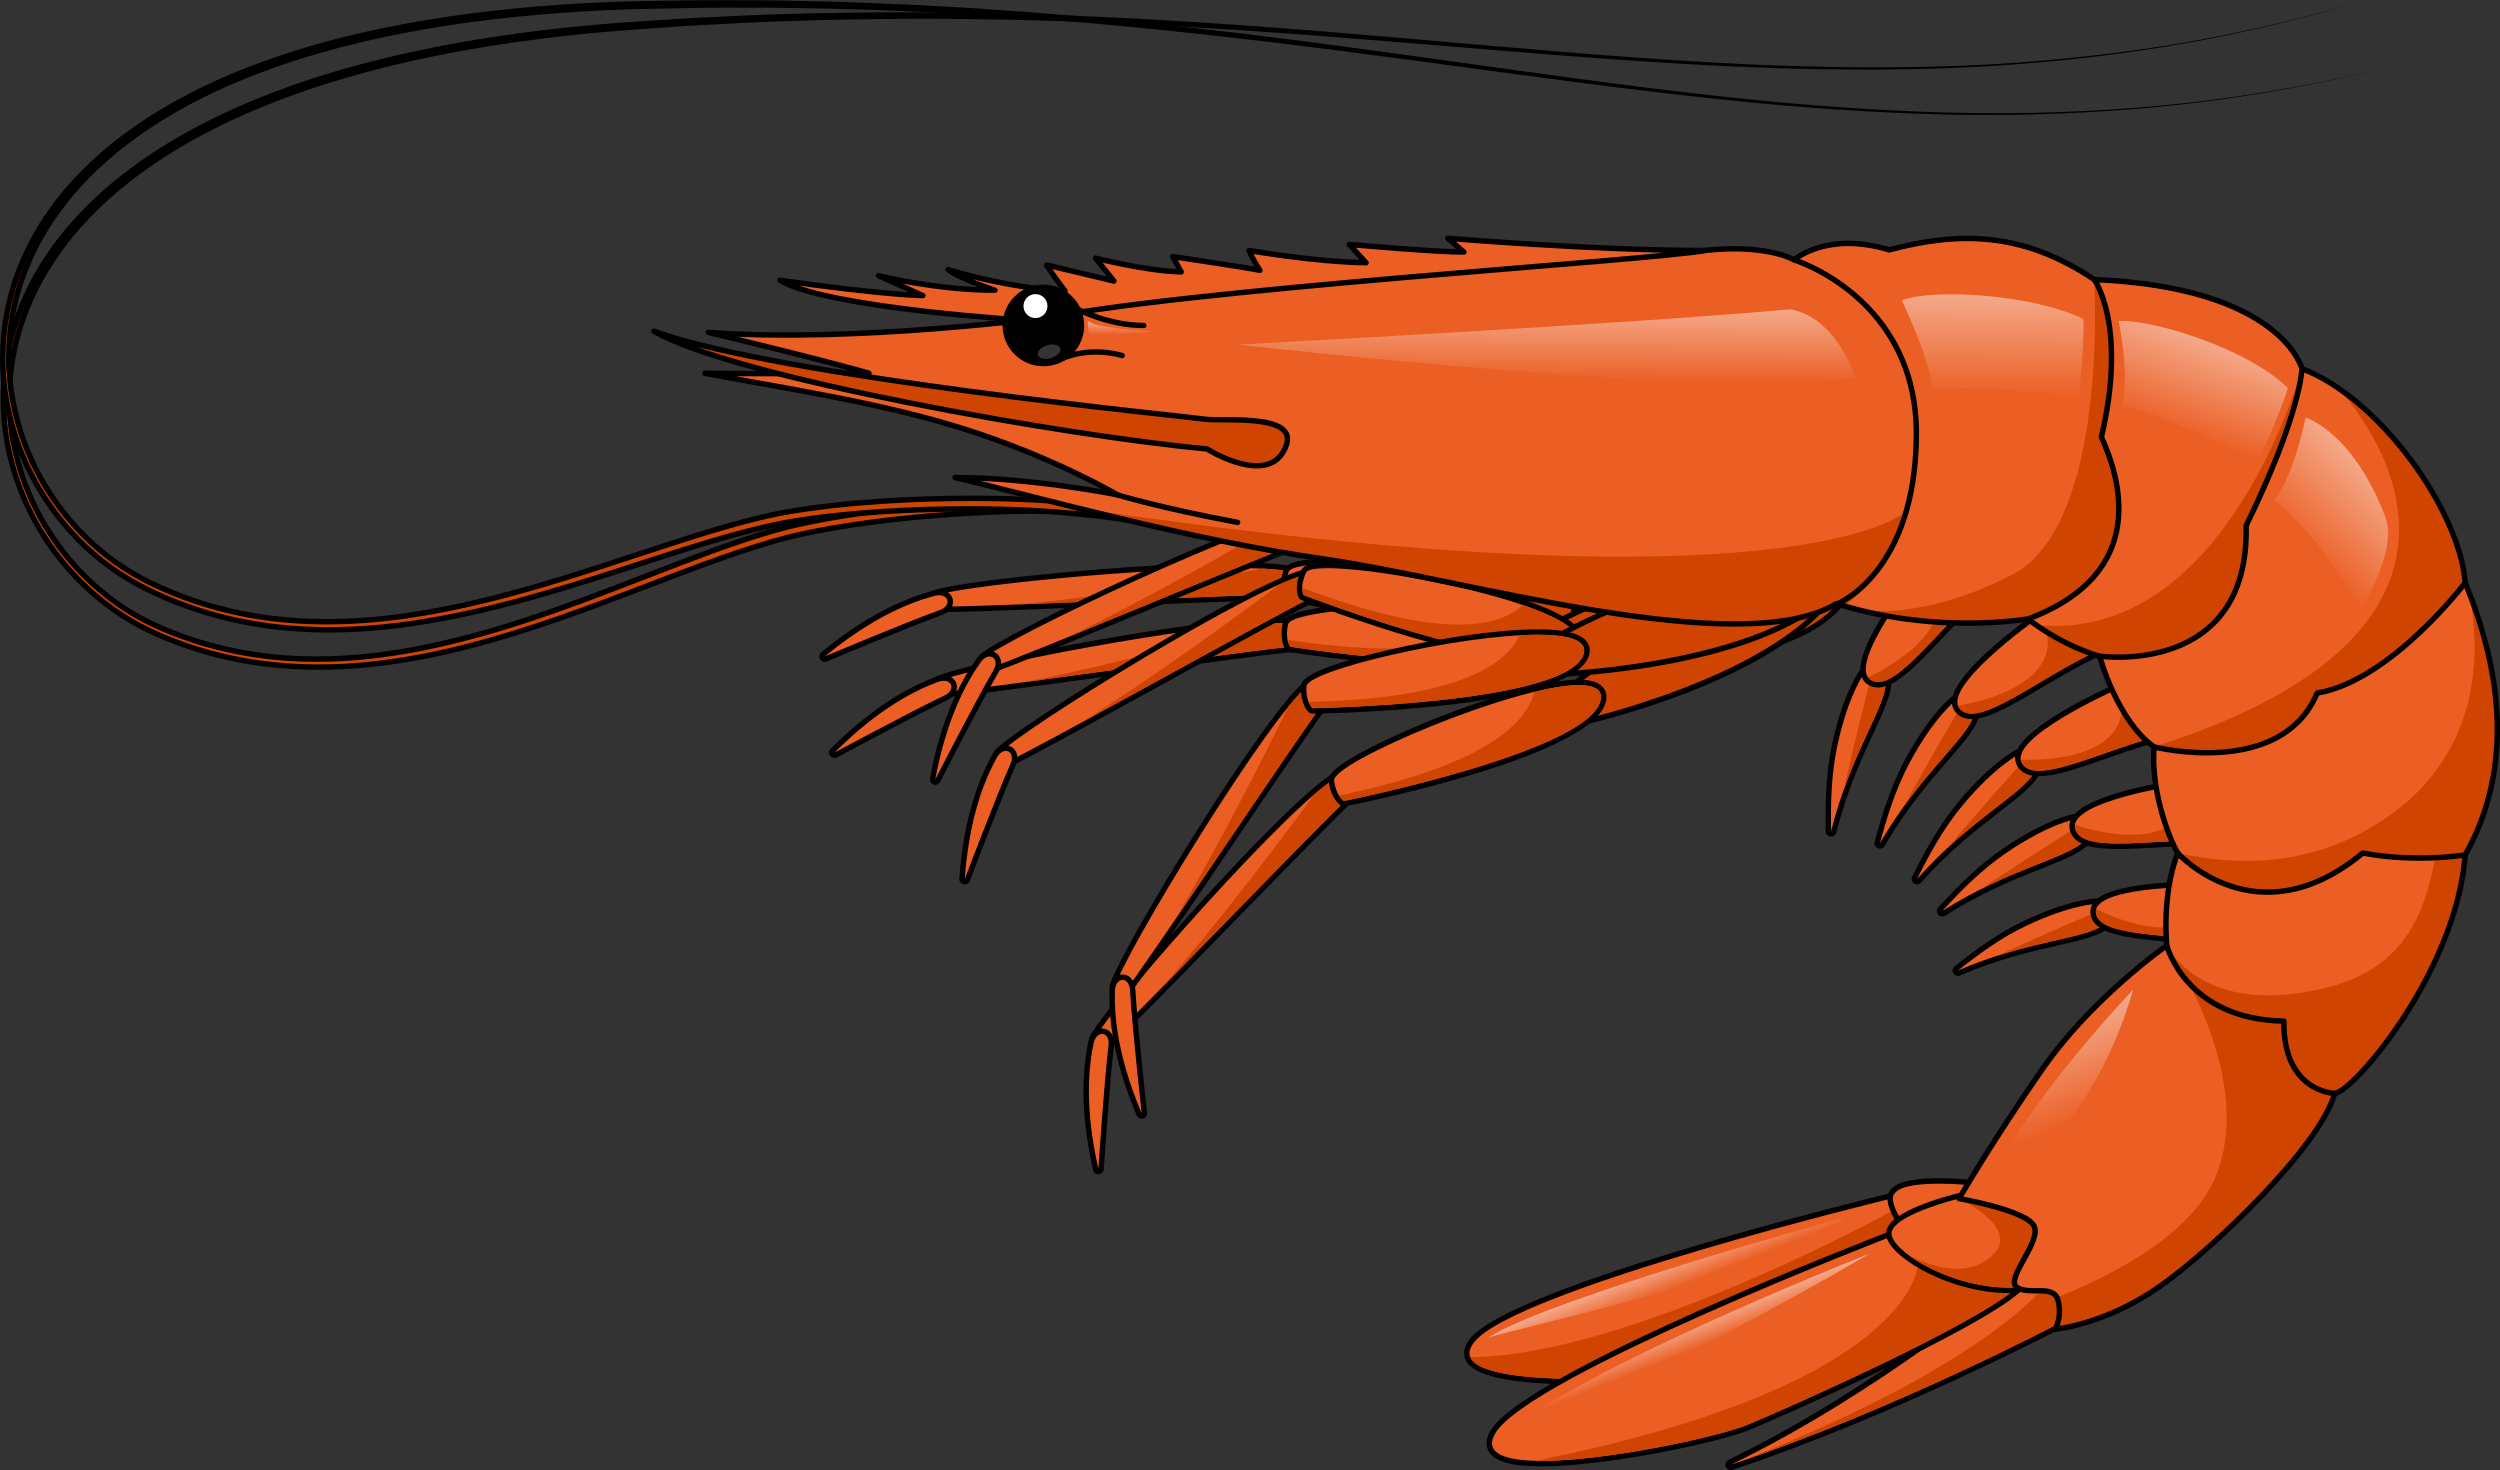 <?xml version="1.0" encoding="utf-8"?>
<!-- Generator: Adobe Illustrator 16.0.0, SVG Export Plug-In . SVG Version: 6.00 Build 0)  -->
<!DOCTYPE svg PUBLIC "-//W3C//DTD SVG 1.1//EN" "http://www.w3.org/Graphics/SVG/1.1/DTD/svg11.dtd">
<svg version="1.1" id="Layer_1" xmlns="http://www.w3.org/2000/svg" xmlns:xlink="http://www.w3.org/1999/xlink" x="0px" y="0px"
	 width="327.749px" height="192.732px" viewBox="0 0 327.749 192.732" enable-background="new 0 0 327.749 192.732"
	 xml:space="preserve">
<rect x="0" y="0" width="327.749" height="192.732" fill="#333333" stroke="none"/>
<g>
	<g>
		<path fill="#EB5E24" d="M226.915,192.375c-0.142,0-0.274-0.084-0.33-0.223c-0.071-0.174,0.006-0.373,0.175-0.455
			c19.511-9.411,37.162-24.254,37.338-24.402c0.149-0.109,3.188-2.301,5.344-2.301c0.781,0,1.37,0.278,1.75,0.828
			c0.858,1.245,0.535,3.805-0.99,7.825c-0.031,0.081-0.091,0.148-0.168,0.188c-0.216,0.114-21.833,11.459-43.005,18.521
			C226.99,192.369,226.952,192.375,226.915,192.375z"/>
		<path d="M269.441,165.351c1.817,0,2.875,1.717,0.426,8.17c0,0-21.563,11.363-42.952,18.498
			c19.78-9.541,37.413-24.451,37.413-24.451S267.376,165.351,269.441,165.351 M269.441,164.638L269.441,164.638
			c-2.271,0-5.4,2.257-5.533,2.353c-0.014,0.011-0.027,0.021-0.041,0.032c-0.176,0.148-17.795,14.963-37.262,24.354
			c-0.34,0.163-0.493,0.563-0.352,0.911c0.112,0.275,0.378,0.445,0.661,0.445c0.075,0,0.151-0.012,0.226-0.037
			c21.2-7.071,42.843-18.43,43.06-18.544c0.153-0.081,0.272-0.215,0.334-0.378c1.592-4.195,1.895-6.786,0.95-8.153
			C271.175,165.172,270.569,164.638,269.441,164.638L269.441,164.638z"/>
	</g>
	<path fill="#CF4400" d="M269.867,173.521c1.562-4.115,1.691-6.294,1.114-7.34l-2.068,1.404c0,0-6.952,10.803-40.813,24.031
		C249.094,184.466,269.867,173.521,269.867,173.521z"/>
	<g>
		<path fill="#EB5E24" d="M206.979,181.127c-8.656,0-13.536-0.992-14.503-2.95c-0.354-0.716-0.196-1.521,0.471-2.393
			c5.285-6.911,53.096-18.562,55.128-19.054c0.027-0.007,0.056-0.01,0.084-0.01c0.025,0,0.05,0.002,0.075,0.008
			c1.637,0.352,16.011,3.547,16.739,7.253c0.154,0.782-0.25,1.51-1.203,2.161c-6.347,4.345-32.58,12.006-37.481,13.334
			C223.405,180.257,214.767,181.127,206.979,181.127C206.979,181.127,206.98,181.127,206.979,181.127z"/>
		<path d="M248.159,157.077c0,0,21.475,4.62,15.41,8.771c-6.067,4.153-31.384,11.66-37.374,13.283
			c-2.815,0.763-11.424,1.639-19.216,1.639c-8.792,0-16.543-1.116-13.749-4.77C198.5,169.11,248.159,157.077,248.159,157.077
			 M248.159,156.363c-0.057,0-0.113,0.007-0.168,0.021c-2.038,0.494-49.966,12.173-55.327,19.184
			c-0.941,1.231-0.796,2.185-0.508,2.768c1.033,2.09,6.02,3.149,14.823,3.149c7.814,0,16.497-0.877,19.402-1.664
			c4.911-1.331,31.202-9.01,37.591-13.383c1.346-0.922,1.478-1.882,1.352-2.525c-0.757-3.848-14.307-6.95-17.015-7.532
			C248.26,156.369,248.209,156.363,248.159,156.363L248.159,156.363z"/>
	</g>
	<path fill="#CF4400" d="M192.757,177.929c1.864,4.508,28.094,2.651,33.438,1.203c3.714-1.006,14.861-4.275,24.242-7.605
		l5.799-4.598l-8.078-8.229C248.158,158.699,213.663,177.763,192.757,177.929z"/>
	<g>
		<path fill="#EB5E24" d="M261.378,169.252c-0.034,0-0.068-0.005-0.101-0.015c-7.262-2.143-13.535-9.099-13.475-12.167
			c0.029-1.493,2.181-2.25,6.395-2.25c2.082,0,3.933,0.19,3.951,0.192c0.049,0.005,0.097,0.021,0.14,0.045l0.132,0.075
			c5.634,1.108,9.754,4.508,9.806,8.097c0.041,2.85-2.426,5.042-6.77,6.014C261.43,169.249,261.404,169.252,261.378,169.252z"/>
		<path d="M254.197,155.177c2.088,0,3.914,0.19,3.914,0.19l0.183,0.104c10.384,2.011,13.649,11.06,3.084,13.424
			c-7.413-2.188-13.272-9.077-13.219-11.818C248.189,155.513,251.425,155.177,254.197,155.177 M254.197,154.463
			c-4.509,0-6.717,0.851-6.751,2.601c-0.064,3.246,6.193,10.293,13.729,12.517c0.066,0.02,0.134,0.029,0.202,0.029
			c0.052,0,0.104-0.006,0.156-0.018c4.522-1.013,7.092-3.333,7.048-6.367c-0.055-3.806-4.175-7.261-10.035-8.431l-0.081-0.046
			c-0.086-0.05-0.182-0.08-0.28-0.091C258.109,154.649,256.298,154.463,254.197,154.463L254.197,154.463z"/>
	</g>
	<g>
		<path fill="#EB5E24" d="M202.098,191.88c-3.763,0-5.928-0.582-6.619-1.779c-0.374-0.646-0.3-1.432,0.221-2.333
			c4.348-7.536,50.251-25.271,52.203-26.021c0.041-0.016,0.084-0.023,0.128-0.023c0.01,0,0.02,0,0.029,0.001
			c1.668,0.138,16.335,1.448,17.536,5.029c0.254,0.757-0.054,1.53-0.913,2.3c-5.737,5.133-30.758,16.117-35.446,18.066
			C225.369,188.728,210.686,191.88,202.098,191.88L202.098,191.88z"/>
		<path d="M248.03,162.079c0,0,21.892,1.807,16.414,6.708c-5.479,4.901-29.613,15.619-35.345,18.003
			c-3.716,1.545-18.354,4.733-27.002,4.733c-4.687,0-7.613-0.937-6.09-3.577C200.343,180.433,248.03,162.079,248.03,162.079
			 M248.03,161.365c-0.088,0-0.175,0.017-0.256,0.048c-1.957,0.753-47.975,18.532-52.385,26.177c-0.588,1.02-0.662,1.924-0.22,2.689
			c0.771,1.335,2.973,1.957,6.928,1.957c8.627,0,23.386-3.17,27.276-4.787c4.697-1.954,29.772-12.965,35.546-18.131
			c1.217-1.088,1.223-2.058,1.015-2.679c-1.248-3.719-15.085-5.044-17.846-5.271C248.069,161.366,248.05,161.365,248.03,161.365
			L248.03,161.365z"/>
	</g>
	<path fill="#CF4400" d="M201.262,191.513c8.504,0.223,23.998-3.126,27.838-4.723c5.731-2.384,29.866-13.102,35.345-18.003
		c2.171-1.942,0.039-3.396-3.32-4.447l-9.745,1.646C251.379,165.985,250.882,181.598,201.262,191.513z"/>
	<g>
		<path fill="#EB5E24" d="M263.429,169.171c-7.402,0-14.818-4.223-15.737-6.979c-0.133-0.399-0.086-0.808,0.139-1.215
			c1.28-2.314,8.608-4.115,8.92-4.19c0.027-0.007,0.056-0.01,0.084-0.01c0.021,0,0.042,0.002,0.063,0.005l0.15,0.027
			c0.946-0.141,1.885-0.212,2.79-0.212c4.7,0,8.426,1.962,9.268,4.882c0.744,2.579-0.885,5.353-4.47,7.609
			c-0.052,0.032-0.11,0.051-0.171,0.055C264.118,169.162,263.773,169.171,263.429,169.171z"/>
		<path d="M259.836,156.954c8.664,0.001,12.919,6.601,4.608,11.833c-0.339,0.019-0.677,0.027-1.016,0.027
			c-7.376,0-14.569-4.248-15.398-6.735c-0.868-2.6,8.804-4.945,8.804-4.945l0.208,0.037
			C258.015,157.023,258.948,156.954,259.836,156.954 M259.837,156.241h-0.002c-0.903,0-1.839,0.069-2.782,0.207l-0.094-0.017
			c-0.041-0.008-0.083-0.012-0.125-0.012c-0.057,0-0.113,0.007-0.168,0.021c-0.796,0.193-7.815,1.956-9.147,4.364
			c-0.272,0.491-0.329,1.01-0.165,1.5c0.951,2.853,8.53,7.224,16.075,7.224c0.352,0,0.703-0.01,1.055-0.029
			c0.121-0.006,0.238-0.044,0.341-0.108c3.729-2.348,5.415-5.267,4.623-8.01C268.561,158.307,264.698,156.241,259.837,156.241
			L259.837,156.241z"/>
	</g>
	<path fill="#CF4400" d="M261.021,164.764c-4.176,3.659-10.684-0.167-10.938-0.319c0.005,0.004,0.01,0.008,0.015,0.012l1.144,0.795
		c3.171,2.01,8.208,3.809,13.203,3.536c2.258-1.421,3.584-2.944,4.151-4.407c0.137-0.967,0.255-1.703,0.317-1.843
		c-0.159-3.636-5.101-6.392-11.871-5.366l-0.208-0.037C256.834,157.134,265.28,161.031,261.021,164.764z"/>
	<g>
		<path fill="#CF4400" d="M41.761,87.458c-2.034,0-4.051-0.104-5.994-0.311c-3.481-0.369-6.896-1.078-10.15-2.108
			c-0.832-0.266-1.664-0.554-2.49-0.863c-0.825-0.318-1.658-0.651-2.447-1c-1.67-0.732-3.262-1.589-4.734-2.547
			C9.809,76.627,5.028,70.605,2.486,63.67c-1.337-3.654-2.025-7.372-2.045-11.052c-0.021-3.909,0.629-7.687,1.931-11.228
			c0.657-1.803,1.465-3.568,2.401-5.246c0.921-1.613,2.005-3.235,3.22-4.817c2.382-3.012,5.167-5.758,8.271-8.159
			c5.58-4.371,12.322-7.993,20.611-11.076c6.621-2.463,14.081-4.445,22.807-6.06c7.513-1.341,15.394-2.29,23.421-2.819l2.179-0.144
			c3.129-0.208,6.364-0.422,9.539-0.546c0.702-0.029,1.402-0.064,2.103-0.098c1.245-0.062,2.49-0.123,3.736-0.156l5.825-0.167
			c4.445-0.096,8.544-0.143,12.529-0.143c3.618,0,7.152,0.041,10.502,0.121c2.738,0.037,5.502,0.134,8.174,0.228
			c1.051,0.037,2.099,0.074,3.146,0.107l3.189,0.148c2.614,0.119,5.317,0.242,7.949,0.408c0.108,0.006,0.217,0.012,0.325,0.019
			c-0.106-0.006-0.215-0.011-0.322-0.017c-2.663-0.156-5.397-0.268-8.042-0.376l-3.103-0.129l-3.121-0.092
			c-2.681-0.082-5.452-0.167-8.199-0.191c-2.681-0.052-5.486-0.079-8.337-0.079c-4.629,0-9.433,0.066-14.686,0.204l-5.816,0.195
			c-1.261,0.038-2.524,0.106-3.788,0.174c-0.683,0.037-1.365,0.074-2.048,0.105c-3.141,0.136-6.337,0.362-9.429,0.581l-2.279,0.16
			c-8.009,0.565-15.872,1.548-23.372,2.921c-8.691,1.647-16.115,3.655-22.7,6.139c-8.219,3.098-14.893,6.721-20.403,11.078
			c-3.05,2.38-5.784,5.101-8.126,8.084c-1.188,1.565-2.243,3.16-3.139,4.743c-0.912,1.652-1.695,3.382-2.329,5.145
			c-1.255,3.466-1.873,7.158-1.836,10.973c0.033,3.587,0.72,7.211,2.041,10.773c2.508,6.752,7.19,12.601,13.186,16.468
			c1.434,0.924,2.98,1.749,4.598,2.449c0.817,0.358,1.613,0.67,2.414,0.975c0.813,0.3,1.63,0.579,2.448,0.836
			c3.193,0.995,6.544,1.675,9.961,2.021c1.824,0.186,3.716,0.28,5.622,0.28c4.373,0,8.895-0.475,13.823-1.45
			c6.956-1.385,13.388-3.529,17.619-5.022c4.074-1.439,7.985-2.953,11.77-4.418c1.37-0.531,2.725-1.055,4.064-1.567
			c5.23-1.988,9.936-3.728,14.541-4.892c4.956-1.178,9.522-1.807,13.336-2.267c3.704-0.437,7.437-0.75,11.409-0.956
			c2.801-0.154,5.603-0.232,8.329-0.232c2.616,0,5.145,0.069,7.73,0.211l2.456,0.159l3.228,0.313
			c0.391,0.038,0.679,0.388,0.641,0.779c-0.035,0.367-0.34,0.644-0.709,0.644c-0.003,0-0.116-0.007-0.118-0.007l-3.156-0.313
			l-2.423-0.162c-2.66-0.151-5.259-0.225-7.949-0.225c-2.605,0-5.283,0.072-7.959,0.213c-3.952,0.198-7.656,0.501-11.323,0.926
			c-3.536,0.417-8.226,1.045-13.146,2.203c-5.825,1.485-11.958,3.833-18.452,6.318c-3.811,1.458-7.752,2.967-11.873,4.397
			c-6.886,2.393-12.376,3.931-17.802,4.986C50.63,86.998,46.125,87.458,41.761,87.458z"/>
		<path d="M4.261,37.886c-0.579,1.182-1.093,2.396-1.535,3.626c-1.27,3.507-1.896,7.242-1.858,11.099
			c0.034,3.628,0.729,7.293,2.064,10.894c2.534,6.824,7.268,12.734,13.326,16.643c1.45,0.935,3.015,1.768,4.646,2.476
			c0.871,0.381,1.718,0.709,2.439,0.984c0.82,0.302,1.648,0.585,2.463,0.841c3.215,1.002,6.589,1.687,10.029,2.036
			c1.836,0.187,3.739,0.282,5.658,0.282c4.396,0,8.94-0.477,13.894-1.457c6.978-1.389,13.425-3.539,17.668-5.035
			c4.078-1.44,7.992-2.956,11.777-4.421c1.371-0.531,2.726-1.055,4.064-1.566c5.22-1.984,9.915-3.721,14.492-4.878
			c4.943-1.175,9.497-1.802,13.299-2.26c3.697-0.436,7.422-0.748,11.389-0.954c2.794-0.154,5.589-0.231,8.309-0.231
			c2.61,0,5.132,0.069,7.704,0.21l2.436,0.157l1.072,0.104l0.712,0.069l1.455,0.141c0.196,0.019,0.34,0.194,0.321,0.39
			c-0.018,0.18-0.173,0.321-0.354,0.321l-0.073-0.004l-1.423-0.141l-0.61-0.061l-1.155-0.114l-2.419-0.161
			c-2.663-0.151-5.269-0.225-7.965-0.225c-2.612,0-5.297,0.072-7.978,0.214c-3.96,0.198-7.672,0.502-11.349,0.928
			c-3.545,0.418-8.247,1.047-13.197,2.213c-5.839,1.489-11.981,3.84-18.484,6.329c-3.809,1.458-7.747,2.965-11.863,4.394
			c-6.869,2.387-12.344,3.921-17.752,4.972c-4.879,0.944-9.361,1.402-13.702,1.402c-2.021,0-4.025-0.104-5.957-0.309
			c-3.457-0.366-6.849-1.07-10.077-2.092c-0.828-0.265-1.661-0.554-2.469-0.855c-0.991-0.382-1.765-0.698-2.438-0.996
			c-1.65-0.724-3.225-1.571-4.681-2.519c-6.072-3.959-10.803-9.919-13.318-16.782c-1.323-3.615-2.004-7.293-2.022-10.932
			C0.777,48.75,1.42,45.015,2.707,41.512C3.156,40.28,3.678,39.065,4.261,37.886 M310.313,0c0,0-1.896,0.527-5.45,1.516
			c-3.563,0.959-8.822,2.246-15.586,3.543c-6.766,1.278-15.06,2.44-24.625,3.135c-5.781,0.429-12.025,0.633-18.666,0.633
			c-4.346,0-8.862-0.088-13.527-0.257c-11.795-0.453-24.546-1.472-38.023-2.655c-13.478-1.169-27.692-2.467-42.438-3.299
			c-3.685-0.233-7.404-0.376-11.149-0.557c-3.749-0.119-7.523-0.283-11.322-0.334c-3.484-0.083-6.989-0.121-10.511-0.121
			c-4.159,0-8.341,0.052-12.539,0.143c-1.938,0.055-3.881,0.112-5.825,0.167c-1.947,0.052-3.893,0.172-5.843,0.254
			c-3.903,0.152-7.811,0.436-11.728,0.69c-7.827,0.516-15.693,1.438-23.462,2.825c-7.762,1.436-15.469,3.323-22.866,6.076
			c-7.381,2.745-14.521,6.284-20.705,11.128c-3.103,2.399-5.914,5.162-8.337,8.224c-1.189,1.549-2.282,3.169-3.248,4.86
			c-0.949,1.701-1.761,3.474-2.425,5.296c-1.34,3.645-1.973,7.519-1.952,11.353c0.021,3.839,0.771,7.631,2.066,11.173
			c2.601,7.093,7.5,13.158,13.599,17.134c1.526,0.994,3.131,1.85,4.784,2.575c0.794,0.352,1.633,0.687,2.467,1.008
			c0.832,0.311,1.669,0.601,2.508,0.87c3.368,1.066,6.803,1.76,10.22,2.122c2.024,0.215,4.037,0.313,6.032,0.313
			c4.752,0,9.398-0.557,13.838-1.415c6.315-1.228,12.252-3.053,17.851-4.999c11.195-3.885,21.105-8.364,30.29-10.706
			c4.566-1.075,9.02-1.714,13.104-2.196c4.099-0.475,7.883-0.753,11.301-0.924c2.921-0.154,5.574-0.213,7.941-0.213
			c3.176,0,5.835,0.105,7.925,0.224c0.911,0.061,1.717,0.114,2.411,0.161c0.692,0.068,1.274,0.126,1.743,0.173
			c0.938,0.093,1.422,0.141,1.422,0.141l0.038,0.003h0.002c0.035,0.003,0.07,0.005,0.104,0.005c0.545,0,1.011-0.413,1.064-0.966
			c0.057-0.588-0.374-1.111-0.962-1.168c0,0-0.495-0.048-1.455-0.141c-0.479-0.047-1.075-0.104-1.784-0.173
			c-0.708-0.045-1.528-0.099-2.459-0.159c-2.063-0.113-4.662-0.211-7.75-0.211c-2.477,0-5.268,0.063-8.348,0.232
			c-3.46,0.18-7.285,0.469-11.434,0.958c-4.155,0.501-8.608,1.141-13.38,2.275c-4.721,1.193-9.545,2.991-14.581,4.905
			c-5.037,1.925-10.282,4.024-15.825,5.982c-5.54,1.954-11.388,3.777-17.57,5.008c-4.43,0.877-9.048,1.443-13.754,1.443
			c-1.851,0-3.715-0.087-5.586-0.278c-3.311-0.335-6.633-0.992-9.89-2.007c-0.813-0.256-1.624-0.533-2.429-0.83
			c-0.796-0.303-1.586-0.612-2.399-0.968c-1.566-0.679-3.092-1.484-4.546-2.421c-5.813-3.75-10.532-9.529-13.044-16.292
			c-1.253-3.377-1.985-6.991-2.02-10.652c-0.035-3.657,0.55-7.354,1.815-10.849c0.628-1.747,1.398-3.451,2.304-5.09
			c0.922-1.63,1.968-3.196,3.108-4.699c2.331-2.97,5.049-5.669,8.067-8.025c6.016-4.756,13.026-8.28,20.308-11.024
			c7.298-2.753,14.935-4.662,22.639-6.122c7.725-1.414,15.516-2.364,23.332-2.916c3.908-0.27,7.806-0.571,11.7-0.74
			c1.946-0.091,3.89-0.22,5.831-0.279c1.941-0.065,3.88-0.13,5.814-0.195c4.918-0.128,9.813-0.203,14.676-0.203
			c2.789,0,5.568,0.024,8.334,0.078c3.794,0.035,7.564,0.181,11.308,0.284c3.742,0.163,7.459,0.29,11.142,0.505
			c14.732,0.765,28.948,1.999,42.433,3.108c13.483,1.123,26.247,2.085,38.056,2.486c4.144,0.132,8.169,0.199,12.063,0.199
			c7.199,0,13.947-0.231,20.158-0.72c9.57-0.739,17.864-1.939,24.628-3.248c6.761-1.329,12.016-2.64,15.574-3.615
			C308.421,0.536,310.313,0,310.313,0L310.313,0z"/>
	</g>
	<g>
		<path fill="#CF4400" d="M43.095,82.566c-3.174,0-6.271-0.236-9.204-0.701c-3.459-0.547-6.833-1.431-10.027-2.627
			c-0.82-0.309-1.634-0.64-2.444-0.99c-0.808-0.36-1.622-0.736-2.393-1.125c-1.629-0.816-3.174-1.753-4.596-2.787
			C8.51,70.026,4.047,63.766,1.862,56.707c-1.147-3.714-1.644-7.463-1.474-11.142c0.18-3.903,1.022-7.642,2.505-11.113
			c0.747-1.764,1.645-3.484,2.668-5.115c1.004-1.564,2.17-3.128,3.463-4.645c2.536-2.885,5.458-5.485,8.682-7.723
			c5.799-4.078,12.718-7.349,21.154-10c6.741-2.12,14.293-3.716,23.088-4.878c7.571-0.953,15.49-1.495,23.534-1.611l2.236-0.031
			c2.329-0.034,4.655-0.068,6.978-0.068c0.842,0,1.684,0.004,2.524,0.015c0.698,0.006,1.395,0.008,2.091,0.01
			c1.252,0.003,2.503,0.006,3.752,0.037l5.828,0.132c8.46,0.253,15.985,0.633,23.001,1.163c2.732,0.178,5.485,0.417,8.148,0.647
			c1.048,0.091,2.095,0.182,3.141,0.269l3.121,0.306c2.623,0.255,5.335,0.519,7.973,0.823c0.115,0.012,0.231,0.025,0.347,0.038
			c-0.114-0.012-0.23-0.024-0.345-0.036c-2.645-0.292-5.363-0.544-7.992-0.788l-3.11-0.291l-3.113-0.252
			c-2.672-0.22-5.435-0.447-8.178-0.613c-7.009-0.498-14.533-0.845-22.999-1.06l-5.818-0.105c-0.869-0.019-1.741-0.022-2.613-0.022
			l-3.229,0.001c-0.517-0.004-1.034-0.006-1.553-0.006c-2.647,0-5.344,0.052-7.951,0.102L85.495,0.79
			c-8.028,0.152-15.932,0.729-23.492,1.714C53.237,3.702,45.72,5.325,39.017,7.466c-8.364,2.668-15.216,5.944-20.947,10.013
			c-3.165,2.219-6.036,4.795-8.53,7.656c-1.268,1.501-2.402,3.039-3.378,4.575c-0.997,1.603-1.868,3.29-2.592,5.019
			c-1.433,3.396-2.239,7.052-2.398,10.864c-0.151,3.58,0.349,7.234,1.484,10.863c2.158,6.874,6.533,12.955,12.319,17.125
			c1.383,0.996,2.885,1.898,4.467,2.683c0.798,0.399,1.576,0.752,2.361,1.098c0.798,0.341,1.597,0.662,2.402,0.961
			c3.142,1.159,6.453,2.01,9.843,2.53c2.793,0.431,5.74,0.65,8.758,0.65c3.423,0,6.93-0.268,10.722-0.817
			c7.02-1.025,13.552-2.835,17.855-4.108c4.132-1.225,8.107-2.533,11.951-3.798c1.406-0.462,2.795-0.919,4.169-1.365
			c5.324-1.716,10.112-3.212,14.773-4.138c5.007-0.921,9.602-1.314,13.435-1.577c3.727-0.246,7.47-0.367,11.443-0.368l0.535-0.001
			c5.348,0,10.42,0.264,15.504,0.806l2.445,0.286l3.207,0.479c0.188,0.028,0.354,0.128,0.468,0.281
			c0.113,0.153,0.16,0.341,0.132,0.529c-0.051,0.347-0.354,0.608-0.703,0.608c-0.035,0-0.071-0.003-0.107-0.008l-3.185-0.481
			l-2.402-0.285c-5.147-0.561-10.277-0.832-15.693-0.832h-0.432c-3.881,0-7.521,0.112-11.125,0.343
			c-3.557,0.235-8.275,0.621-13.242,1.524c-5.892,1.183-12.134,3.21-18.743,5.357c-3.884,1.261-7.9,2.566-12.094,3.783
			c-4.344,1.264-10.938,3.059-18.033,4.064C49.946,82.311,46.481,82.566,43.095,82.566z"/>
		<path d="M5,30.977C4.345,32.15,3.756,33.36,3.241,34.59c-1.449,3.437-2.266,7.134-2.427,10.988
			c-0.152,3.621,0.353,7.317,1.501,10.986c2.181,6.946,6.603,13.092,12.451,17.307c1.397,1.007,2.917,1.919,4.515,2.712
			c0.861,0.43,1.685,0.8,2.384,1.108c0.799,0.342,1.611,0.667,2.417,0.967c3.164,1.167,6.499,2.024,9.911,2.548
			c2.812,0.434,5.776,0.654,8.813,0.654c3.439,0,6.964-0.269,10.774-0.821c7.041-1.029,13.59-2.843,17.904-4.119
			c4.137-1.226,8.114-2.535,11.961-3.801c1.406-0.462,2.795-0.919,4.166-1.364c5.314-1.713,10.092-3.206,14.725-4.126
			c4.994-0.918,9.576-1.311,13.397-1.572c3.72-0.246,7.455-0.366,11.424-0.368l0.531-0.001c5.336,0,10.396,0.263,15.46,0.804
			l1.258,0.147l1.168,0.136l1.099,0.164l0.674,0.1l1.446,0.216c0.127,0.019,0.201,0.096,0.233,0.141
			c0.033,0.044,0.085,0.137,0.065,0.267c-0.025,0.172-0.176,0.302-0.35,0.302c-0.019,0-0.036-0.001-0.055-0.004
			c-0.013-0.002-0.025-0.003-0.038-0.005v0l-1.412-0.213l-1.755-0.265l-2.408-0.286c-5.148-0.561-10.29-0.833-15.72-0.833h-0.2
			h-0.231c-3.889,0-7.535,0.112-11.149,0.344c-3.565,0.236-8.297,0.623-13.295,1.532c-5.905,1.186-12.157,3.216-18.776,5.366
			c-3.882,1.261-7.895,2.564-12.083,3.78c-6.98,2.03-12.527,3.28-17.983,4.053c-3.723,0.523-7.171,0.777-10.541,0.777
			c-3.155,0-6.232-0.234-9.148-0.697c-3.436-0.543-6.786-1.421-9.957-2.608c-0.791-0.298-1.608-0.629-2.421-0.981
			c-0.97-0.433-1.727-0.789-2.384-1.121c-1.609-0.807-3.139-1.734-4.544-2.756C8.781,69.783,4.364,63.587,2.203,56.602
			c-1.136-3.675-1.626-7.383-1.458-11.021c0.178-3.86,1.011-7.557,2.478-10.991C3.744,33.358,4.34,32.147,5,30.977 M94.696,0.022
			c-3.067,0-6.141,0.06-9.219,0.1c-7.843,0.113-15.746,0.629-23.576,1.614c-7.826,1.034-15.618,2.523-23.148,4.891
			c-7.512,2.361-14.824,5.528-21.25,10.048c-3.221,2.236-6.171,4.85-8.75,7.784c-1.267,1.486-2.44,3.047-3.493,4.687
			c-1.035,1.649-1.938,3.378-2.694,5.165c-1.524,3.571-2.356,7.407-2.533,11.237c-0.177,3.835,0.376,7.661,1.489,11.264
			c2.233,7.218,6.812,13.526,12.699,17.812c1.474,1.071,3.031,2.008,4.645,2.817c0.775,0.392,1.596,0.77,2.412,1.134
			c0.815,0.353,1.635,0.686,2.461,0.997c3.306,1.238,6.701,2.108,10.097,2.646c3.109,0.493,6.206,0.706,9.26,0.706
			c3.626,0,7.19-0.299,10.641-0.784c6.369-0.902,12.392-2.419,18.083-4.074c11.382-3.303,21.508-7.266,30.801-9.132
			c4.616-0.839,9.096-1.248,13.201-1.519c4.025-0.258,7.74-0.342,11.103-0.342c0.077,0,0.154,0,0.23,0c0.067,0,0.134,0,0.201,0
			c6.753,0,12.048,0.437,15.643,0.828c0.908,0.107,1.709,0.202,2.4,0.285c0.688,0.103,1.267,0.191,1.732,0.262
			c0.932,0.141,1.413,0.214,1.413,0.214l0.037,0.005h0.002c0.054,0.008,0.107,0.012,0.16,0.012c0.521,0,0.978-0.38,1.056-0.912
			c0.088-0.584-0.314-1.129-0.899-1.216c0,0-0.493-0.074-1.446-0.216c-0.477-0.071-1.068-0.159-1.772-0.264
			c-0.705-0.083-1.521-0.178-2.448-0.286c-3.605-0.385-8.866-0.809-15.543-0.809c-0.177,0-0.355,0-0.534,0.001
			c-3.465,0.001-7.299,0.094-11.468,0.369c-4.175,0.286-8.656,0.695-13.479,1.583c-4.776,0.949-9.686,2.496-14.814,4.149
			c-5.128,1.663-10.475,3.489-16.111,5.16c-5.634,1.666-11.567,3.186-17.805,4.097c-3.471,0.503-7.045,0.813-10.67,0.813
			c-2.879,0-5.789-0.196-8.705-0.646c-3.288-0.504-6.572-1.332-9.772-2.512c-0.8-0.298-1.594-0.616-2.383-0.954
			c-0.779-0.343-1.553-0.694-2.347-1.09c-1.528-0.758-3.012-1.641-4.416-2.653C9.571,69.248,5.157,63.234,2.996,56.35
			c-1.076-3.437-1.623-7.083-1.469-10.742c0.152-3.654,0.927-7.316,2.371-10.741c0.717-1.713,1.574-3.375,2.563-4.965
			c1.004-1.581,2.129-3.09,3.346-4.532c2.481-2.847,5.333-5.402,8.469-7.6c6.253-4.44,13.435-7.599,20.849-9.964
			c7.43-2.374,15.154-3.887,22.924-4.949c7.787-1.014,15.617-1.562,23.452-1.711c3.397-0.06,6.788-0.144,10.171-0.144
			c0.518,0,1.034,0.002,1.551,0.006c0.305,0.001,0.61,0.002,0.915,0.002c0.772,0,1.544-0.003,2.314-0.003
			c0.87,0,1.739,0.004,2.607,0.022c1.942,0.036,3.881,0.07,5.816,0.105c7.739,0.197,15.415,0.521,22.986,1.059
			c3.788,0.23,7.544,0.57,11.278,0.865c3.73,0.355,7.435,0.673,11.1,1.079c14.675,1.522,28.809,3.485,42.219,5.287
			c13.406,1.815,26.104,3.433,37.877,4.441c9.472,0.791,18.337,1.213,26.439,1.213c1.967,0,3.89-0.025,5.765-0.076
			c9.595-0.246,17.94-1.018,24.762-1.977c6.819-0.979,12.136-2.018,15.739-2.808c3.599-0.821,5.518-1.258,5.518-1.258
			s-1.922,0.429-5.523,1.233c-3.605,0.774-8.925,1.789-15.746,2.737c-6.822,0.928-15.166,1.662-24.753,1.863
			c-1.546,0.035-3.123,0.052-4.73,0.052c-8.372,0-17.578-0.465-27.439-1.333c-11.757-1.059-24.439-2.732-37.837-4.607
			c-13.4-1.861-27.53-3.889-42.213-5.478c-3.668-0.422-7.376-0.757-11.105-1.13c-3.739-0.312-7.5-0.67-11.291-0.917
			c-7.58-0.572-15.268-0.932-23.021-1.164c-1.938-0.044-3.881-0.087-5.827-0.132c-1.945-0.048-3.895-0.029-5.847-0.047
			C96.383,0.026,95.54,0.022,94.696,0.022L94.696,0.022z"/>
	</g>
	<g>
		<g>
			<path fill="#EB5E24" d="M246.46,110.898c-0.046,0-0.093-0.009-0.137-0.027c-0.166-0.068-0.254-0.249-0.208-0.422
				c0.948-3.506,2.087-7.233,3.983-10.741c3.256-6.021,5.984-8.09,6.099-8.175c0.111-0.058,0.803-0.325,1.502-0.325
				c0.73,0,1.109,0.295,1.298,0.542c0.339,0.442,0.387,1.121,0.144,2.017c-0.409,1.509-1.922,3.257-4.015,5.676
				c-2.461,2.844-5.523,6.384-8.357,11.278C246.703,110.834,246.584,110.898,246.46,110.898z"/>
			<path d="M257.699,91.564c0.789,0,1.564,0.386,1.097,2.109c-0.846,3.124-7.077,7.785-12.336,16.869
				c0.934-3.452,2.053-7.15,3.952-10.664c3.256-6.021,5.998-8.059,5.998-8.059S257.06,91.564,257.699,91.564 M257.699,90.851
				c-0.753,0-1.47,0.272-1.55,0.304c-0.059,0.023-0.114,0.054-0.165,0.091c-0.117,0.087-2.906,2.203-6.2,8.292
				c-1.913,3.54-3.06,7.291-4.013,10.817c-0.094,0.346,0.084,0.708,0.414,0.845c0.09,0.037,0.183,0.056,0.274,0.056
				c0.248,0,0.486-0.13,0.617-0.356c2.817-4.865,5.867-8.391,8.318-11.224c2.124-2.455,3.659-4.229,4.089-5.816
				c0.278-1.023,0.211-1.784-0.204-2.327C259.043,91.222,258.575,90.851,257.699,90.851L257.699,90.851z"/>
		</g>
		<path fill="#CF4400" d="M249.57,105.755c4.354-6.037,8.543-9.562,9.226-12.082c0.126-0.465,0.153-0.823,0.123-1.112l-2.015,0.329
			C256.904,92.891,253.32,98.933,249.57,105.755z"/>
		<g>
			<path fill="#EB5E24" d="M258.487,93.916c-0.797,0-1.422-0.269-1.858-0.798c-0.31-0.376-0.43-0.844-0.358-1.392
				c0.475-3.621,9.859-10.377,10.258-10.663c0.062-0.043,0.134-0.067,0.208-0.067c0.007,0,5.199,0.311,5.199,0.311
				c0.099,0.006,0.19,0.052,0.253,0.128l3.055,3.683c0.071,0.085,0.098,0.199,0.073,0.307s-0.099,0.199-0.199,0.245
				c-2.544,1.162-5.083,2.666-7.538,4.121C263.844,92.004,260.618,93.916,258.487,93.916z"/>
			<path d="M266.736,81.354l5.178,0.31l3.055,3.683c-6.437,2.939-13.104,8.212-16.481,8.212c-0.664,0-1.2-0.203-1.583-0.668
				C254.573,90.061,266.736,81.354,266.736,81.354 M266.736,80.64c-0.148,0-0.294,0.046-0.415,0.133
				c-1.014,0.726-9.918,7.197-10.404,10.906c-0.084,0.641,0.067,1.216,0.437,1.665c0.508,0.616,1.226,0.928,2.134,0.928
				c2.229,0,5.493-1.934,9.273-4.174c2.447-1.45,4.978-2.949,7.504-4.103c0.202-0.092,0.35-0.273,0.399-0.49
				s-0.004-0.444-0.146-0.615l-3.055-3.683c-0.126-0.152-0.309-0.245-0.506-0.257l-5.178-0.31
				C266.765,80.641,266.751,80.64,266.736,80.64L266.736,80.64z"/>
		</g>
		<path fill="#CF4400" d="M271.914,81.664l-1.777-0.107c-0.576,0.385-1.173,0.817-1.795,1.313
			c1.521,7.513-10.555,9.472-11.647,9.633c0.049,0.138,0.112,0.269,0.21,0.388c2.332,2.83,10.363-4.027,18.064-7.544L271.914,81.664
			z"/>
	</g>
	<g>
		<g>
			<path fill="#EB5E24" d="M240.016,109.316c-0.178-0.021-0.313-0.17-0.315-0.349c-0.06-3.631,0.003-7.528,0.854-11.423
				c1.462-6.688,3.513-9.431,3.6-9.545c0.106-0.098,1.057-0.818,1.942-0.818c0.549,0,1.474,0.279,1.502,2.151
				c0.025,1.563-0.944,3.66-2.286,6.563c-1.578,3.414-3.541,7.663-4.91,13.151c-0.039,0.161-0.184,0.271-0.346,0.271
				C240.043,109.318,240.03,109.318,240.016,109.316z"/>
			<path d="M246.097,87.539c0.594,0,1.124,0.397,1.146,1.8c0.052,3.235-4.646,9.438-7.186,19.623
				c-0.059-3.576-0.007-7.439,0.847-11.341c1.462-6.687,3.534-9.405,3.534-9.405S245.321,87.539,246.097,87.539 M246.097,86.825
				c-0.988,0-1.983,0.74-2.093,0.825c-0.051,0.039-0.096,0.083-0.134,0.134c-0.089,0.116-2.186,2.921-3.664,9.685
				c-0.859,3.93-0.923,7.852-0.862,11.505c0.006,0.358,0.275,0.656,0.632,0.697c0.027,0.003,0.055,0.005,0.082,0.005
				c0.323,0,0.611-0.221,0.691-0.541c1.36-5.456,3.315-9.688,4.888-13.088c1.361-2.946,2.345-5.075,2.318-6.719
				C247.922,87.069,246.645,86.825,246.097,86.825L246.097,86.825z"/>
		</g>
		<path fill="#CF4400" d="M241.721,103.501c2.514-7.007,5.563-11.552,5.521-14.162c-0.008-0.482-0.08-0.833-0.189-1.104
			l-1.845,0.874C245.208,89.109,243.437,95.906,241.721,103.501z"/>
		<g>
			<path fill="#EB5E24" d="M246.219,89.776c-0.444,0-0.853-0.125-1.213-0.372c-0.401-0.276-0.646-0.692-0.729-1.238
				c-0.546-3.612,6.604-12.7,6.907-13.085c0.051-0.064,0.122-0.109,0.202-0.127l5.061-1.135c0.026-0.006,0.052-0.009,0.078-0.009
				c0.071,0,0.142,0.021,0.201,0.062l3.955,2.694c0.092,0.063,0.148,0.165,0.155,0.275c0.006,0.111-0.04,0.218-0.124,0.291
				c-2.124,1.82-4.148,3.969-6.105,6.047C251.272,86.719,248.392,89.776,246.219,89.776z"/>
			<path d="M256.524,74.167l3.955,2.694c-5.771,4.948-11.053,12.559-14.261,12.559c-0.364,0-0.702-0.099-1.011-0.31
				c-3.023-2.075,6.256-13.808,6.256-13.808L256.524,74.167 M256.524,73.453c-0.052,0-0.104,0.006-0.156,0.017l-5.061,1.135
				c-0.159,0.036-0.302,0.125-0.403,0.254c-0.773,0.978-7.539,9.66-6.98,13.359c0.097,0.639,0.401,1.15,0.881,1.479
				c0.421,0.289,0.896,0.435,1.414,0.435c2.327,0,5.116-2.961,8.647-6.709c1.951-2.071,3.968-4.212,6.077-6.021
				c0.169-0.145,0.261-0.359,0.248-0.581c-0.012-0.222-0.127-0.425-0.311-0.55l-3.955-2.694
				C256.807,73.496,256.666,73.453,256.524,73.453L256.524,73.453z"/>
		</g>
		<path fill="#CF4400" d="M256.524,74.167l-1.737,0.391c-0.446,0.528-0.9,1.109-1.36,1.758c3.542,6.798-7.521,12.021-8.526,12.48
			c0.084,0.118,0.181,0.227,0.308,0.314c3.024,2.074,8.844-6.738,15.271-12.249L256.524,74.167z"/>
	</g>
	<g>
		<g>
			<path fill="#EB5E24" d="M251.323,115.599c-0.069,0-0.139-0.02-0.199-0.061c-0.148-0.101-0.2-0.295-0.12-0.455
				c1.626-3.254,3.48-6.687,6.025-9.742c4.382-5.258,7.467-6.748,7.596-6.809c0.09-0.028,0.414-0.086,0.831-0.086
				c0.884,0,1.51,0.257,1.811,0.743c0.314,0.51,0.248,1.221-0.198,2.114c-0.699,1.398-2.526,2.813-5.057,4.771
				c-2.974,2.302-6.676,5.166-10.421,9.405C251.521,115.558,251.422,115.599,251.323,115.599z"/>
			<path d="M265.456,98.802c0.914,0,2.313,0.301,1.293,2.342c-1.446,2.895-8.476,6.232-15.426,14.099
				c1.599-3.2,3.425-6.604,5.98-9.673c4.381-5.258,7.474-6.715,7.474-6.715S265.074,98.802,265.456,98.802 M265.456,98.088
				c-0.432,0-0.767,0.057-0.803,0.063c-0.063,0.011-0.123,0.03-0.18,0.057c-0.133,0.063-3.287,1.586-7.718,6.903
				c-2.568,3.084-4.436,6.538-6.071,9.812c-0.159,0.32-0.058,0.71,0.239,0.91c0.122,0.082,0.261,0.122,0.399,0.122
				c0.198,0,0.395-0.083,0.534-0.241c3.724-4.214,7.41-7.067,10.373-9.359c2.567-1.986,4.422-3.422,5.156-4.893
				c0.506-1.012,0.567-1.84,0.184-2.462C267.313,98.585,266.737,98.088,265.456,98.088L265.456,98.088z"/>
		</g>
		<path fill="#CF4400" d="M255.318,111.164c5.462-5.059,10.264-7.686,11.431-10.021c0.216-0.432,0.313-0.775,0.341-1.064
			l-2.039-0.076C265.051,100.003,260.344,105.216,255.318,111.164z"/>
		<g>
			<path fill="#EB5E24" d="M267.324,101.404c-1.281,0-2.151-0.415-2.588-1.233c-0.229-0.43-0.255-0.913-0.076-1.436
				c1.182-3.458,11.713-8.225,12.16-8.426c0.047-0.021,0.097-0.032,0.146-0.032c0.03,0,0.062,0.004,0.091,0.012l5.016,1.327
				c0.096,0.025,0.177,0.089,0.224,0.176l2.266,4.214c0.053,0.098,0.057,0.214,0.011,0.316c-0.046,0.101-0.136,0.175-0.244,0.2
				c-2.724,0.637-5.511,1.61-8.206,2.551C272.544,100.324,269.452,101.404,267.324,101.404z"/>
			<path d="M276.967,90.634l5.016,1.327l2.266,4.214c-6.351,1.483-13.284,4.872-16.924,4.872c-1.085,0-1.877-0.301-2.273-1.044
				C263.325,96.766,276.967,90.634,276.967,90.634 M276.967,89.921c-0.101,0-0.2,0.021-0.293,0.063
				c-1.137,0.511-11.141,5.095-12.352,8.636c-0.209,0.612-0.175,1.206,0.099,1.719c0.504,0.943,1.48,1.422,2.903,1.422
				c2.188,0,5.307-1.089,8.917-2.351c2.686-0.938,5.464-1.908,8.169-2.54c0.217-0.051,0.396-0.199,0.488-0.401
				c0.091-0.202,0.083-0.436-0.021-0.631l-2.266-4.214c-0.094-0.174-0.256-0.301-0.446-0.352l-5.016-1.327
				C277.089,89.929,277.028,89.921,276.967,89.921L276.967,89.921z"/>
		</g>
		<path fill="#CF4400" d="M281.982,91.961l-1.724-0.455c-0.638,0.264-1.31,0.569-2.019,0.933c0.009,7.668-12.216,7.199-13.32,7.143
			c0.022,0.145,0.058,0.285,0.131,0.422c1.726,3.234,10.953-1.902,19.197-3.828L281.982,91.961z"/>
	</g>
	<g>
		<g>
			<path fill="#EB5E24" d="M254.635,119.793c-0.103,0-0.203-0.044-0.273-0.127c-0.115-0.138-0.11-0.339,0.011-0.471
				c2.459-2.679,5.188-5.466,8.48-7.7c5.662-3.848,9.039-4.429,9.181-4.452c0.281,0.018,1.931,0.22,2.323,1.259
				c0.227,0.6-0.022,1.3-0.741,2.081c-1.058,1.149-3.202,2.004-6.171,3.187c-3.495,1.393-7.846,3.125-12.618,6.168
				C254.768,119.775,254.701,119.793,254.635,119.793z"/>
			<path d="M272.09,107.396c0,0,3.453,0.363,1.263,2.746c-2.189,2.381-9.866,3.65-18.718,9.295c2.42-2.636,5.114-5.403,8.418-7.646
				C268.715,107.942,272.09,107.396,272.09,107.396 M272.09,106.682c-0.038,0-0.076,0.004-0.114,0.01
				c-0.144,0.023-3.597,0.617-9.324,4.509c-3.321,2.255-6.068,5.06-8.542,7.754c-0.242,0.264-0.252,0.666-0.021,0.94
				c0.141,0.167,0.343,0.256,0.547,0.256c0.132,0,0.266-0.037,0.384-0.112c4.743-3.025,9.076-4.751,12.558-6.138
				c3.013-1.199,5.189-2.066,6.302-3.275c0.817-0.89,1.09-1.713,0.813-2.449c-0.459-1.213-2.185-1.454-2.526-1.49
				C272.14,106.684,272.115,106.682,272.09,106.682L272.09,106.682z"/>
		</g>
		<path fill="#CF4400" d="M259.601,116.618c6.646-3.355,11.987-4.555,13.752-6.477c0.325-0.355,0.516-0.66,0.622-0.932l-1.94-0.636
			C272.034,108.574,266.072,112.288,259.601,116.618z"/>
		<g>
			<path fill="#EB5E24" d="M277.752,110.942c-2.757,0-5.634-0.272-6.066-2.293c-0.102-0.477,0.007-0.947,0.322-1.4
				c2.089-2.997,13.529-4.674,14.016-4.744c0.017-0.002,0.034-0.003,0.051-0.003c0.064,0,0.127,0.017,0.183,0.05l4.453,2.66
				c0.085,0.051,0.145,0.135,0.166,0.23l1.017,4.675c0.023,0.108-0.005,0.223-0.076,0.307c-0.068,0.08-0.168,0.126-0.272,0.126
				c-0.006,0-0.012,0-0.018,0c-0.73-0.037-1.476-0.052-2.227-0.052c-2.124,0-4.279,0.121-6.364,0.239
				C281.069,110.843,279.308,110.942,277.752,110.942z"/>
			<path d="M286.074,102.858l4.453,2.66l1.017,4.675c-0.736-0.037-1.487-0.053-2.244-0.053c-4.05,0-8.281,0.445-11.548,0.445
				c-3.131,0-5.374-0.409-5.718-2.012C271.268,104.988,286.074,102.858,286.074,102.858 M286.074,102.145
				c-0.034,0-0.067,0.003-0.102,0.008c-1.234,0.178-12.118,1.823-14.258,4.893c-0.369,0.529-0.5,1.11-0.378,1.679
				c0.486,2.27,3.516,2.576,6.415,2.576c1.565,0,3.333-0.101,5.203-0.206c2.08-0.118,4.231-0.239,6.345-0.239
				c0.782,0,1.525,0.018,2.208,0.052c0.013,0,0.024,0.001,0.036,0.001c0.209,0,0.408-0.092,0.544-0.252
				c0.144-0.17,0.2-0.396,0.153-0.613l-1.017-4.675c-0.042-0.193-0.162-0.36-0.331-0.461l-4.453-2.66
				C286.329,102.18,286.202,102.145,286.074,102.145L286.074,102.145z"/>
		</g>
		<path fill="#CF4400" d="M290.527,105.519l-1.528-0.914c-0.688,0.077-1.418,0.186-2.199,0.34
			c-2.107,7.371-13.729,3.549-14.773,3.189c-0.02,0.145-0.024,0.289,0.008,0.44c0.769,3.587,11.054,1.195,19.51,1.619
			L290.527,105.519z"/>
	</g>
	<g>
		<g>
			<path fill="#EB5E24" d="M256.694,127.59c-0.122,0-0.24-0.063-0.306-0.173c-0.093-0.154-0.056-0.353,0.085-0.464
				c2.723-2.149,5.717-4.362,9.158-5.977c5.929-2.78,9.215-2.842,9.353-2.843c0.268,0.057,1.818,0.484,2.038,1.526
				c0.126,0.599-0.215,1.222-1.014,1.851c-1.171,0.925-3.331,1.416-6.32,2.097c-3.515,0.8-7.889,1.796-12.852,3.953
				C256.79,127.581,256.742,127.59,256.694,127.59z"/>
			<path d="M274.987,118.49c0,0,3.225,0.831,0.801,2.74c-2.421,1.911-9.883,1.999-19.094,6.003c2.677-2.113,5.632-4.312,9.089-5.934
				C271.71,118.521,274.987,118.49,274.987,118.49 M274.987,117.776c-0.002,0-0.005,0-0.007,0c-0.14,0.002-3.502,0.064-9.5,2.878
				c-3.474,1.63-6.488,3.855-9.229,6.02c-0.281,0.222-0.354,0.618-0.17,0.926c0.133,0.222,0.368,0.348,0.612,0.348
				c0.096,0,0.192-0.02,0.284-0.06c4.933-2.145,9.289-3.136,12.789-3.933c3.035-0.69,5.228-1.189,6.463-2.165
				c0.913-0.719,1.297-1.461,1.141-2.203c-0.258-1.227-1.883-1.704-2.206-1.787C275.107,117.784,275.048,117.776,274.987,117.776
				L274.987,117.776z"/>
		</g>
		<path fill="#CF4400" d="M261.811,125.313c6.787-2.183,12.026-2.54,13.978-4.082c0.361-0.284,0.585-0.542,0.724-0.778l-1.746-0.87
			C274.766,119.582,268.573,122.196,261.811,125.313z"/>
		<g>
			<path fill="#EB5E24" d="M292.96,124.224c-2.63-0.529-5.45-0.795-8.177-1.051c-5.708-0.536-10.217-0.959-10.374-3.569
				c-0.027-0.457,0.139-0.879,0.494-1.256c2.2-2.336,11.896-2.454,13.818-2.454l0.188,0.001c0.081,0,0.159,0.028,0.222,0.079
				l3.838,3.117c0.077,0.063,0.125,0.155,0.132,0.255l0.286,4.506c0.007,0.11-0.038,0.218-0.122,0.291
				c-0.065,0.058-0.148,0.088-0.234,0.088C293.007,124.23,292.983,124.229,292.96,124.224z"/>
			<path d="M288.722,116.25c0.12,0,0.185,0.001,0.185,0.001l3.838,3.117l0.286,4.506c-7.957-1.603-18.057-0.837-18.265-4.292
				C274.572,116.358,287.049,116.25,288.722,116.25 M288.722,115.537c-2.735,0-11.836,0.185-14.078,2.566
				c-0.419,0.444-0.623,0.971-0.59,1.521c0.175,2.915,4.818,3.352,10.695,3.903c2.718,0.255,5.528,0.52,8.141,1.045
				c0.047,0.01,0.094,0.015,0.141,0.015c0.171,0,0.338-0.062,0.47-0.177c0.167-0.146,0.256-0.361,0.242-0.582l-0.286-4.506
				c-0.013-0.199-0.107-0.384-0.262-0.509l-3.838-3.117c-0.126-0.102-0.282-0.158-0.444-0.16H288.722L288.722,115.537z"/>
		</g>
		<path fill="#CF4400" d="M292.744,119.368l-1.318-1.07c-0.662-0.027-1.369-0.029-2.133,0.003
			c-3.067,6.577-13.532,1.353-14.471,0.868c-0.04,0.133-0.066,0.268-0.057,0.413c0.208,3.455,10.308,2.689,18.265,4.292
			L292.744,119.368z"/>
	</g>
	<g>
		<g>
			<path fill="#CF4400" d="M222.099,84.579c-9.932,0-19.642-2.152-19.738-2.173c-0.166-0.038-0.283-0.188-0.278-0.358
				c0.127-4.705,0.725-4.817,0.95-4.859c0.058-0.016,8.362-2.171,19.093-2.171c7.206,0,13.854,0.952,19.762,2.83
				c0.112,0.036,0.199,0.125,0.233,0.237c0.034,0.113,0.01,0.235-0.064,0.327c-3.314,4.092-10.028,6.167-19.954,6.167
				C222.101,84.579,222.1,84.579,222.099,84.579z"/>
			<path d="M222.125,75.375c6.067,0,12.951,0.682,19.653,2.813c-3.817,4.713-11.856,6.035-19.68,6.035
				c-10.007,0-19.66-2.165-19.66-2.165c0.119-4.417,0.659-4.518,0.659-4.518S211.316,75.375,222.125,75.375 M222.125,74.661
				c-10.506,0-18.705,2.059-19.188,2.183c-0.55,0.117-1.09,0.666-1.212,5.194c-0.01,0.341,0.224,0.641,0.557,0.715
				c0.098,0.021,9.846,2.182,19.816,2.182c10.041,0,16.849-2.119,20.234-6.299c0.148-0.184,0.196-0.428,0.129-0.654
				c-0.067-0.226-0.243-0.404-0.468-0.476C236.053,75.619,229.367,74.661,222.125,74.661L222.125,74.661z"/>
		</g>
		<g>
			<path fill="#EB5E24" d="M123.861,79.875c-0.543,0-0.929-0.011-1.133-0.033c-0.151-0.008-0.999-0.087-1.179-0.661
				c-0.188-0.597,0.523-1.157,0.758-1.342c2.798-1.31,27.089-3.72,39.94-3.72c3.821,0,6.341,0.213,7.49,0.633
				c0.076,0.028,0.141,0.081,0.183,0.15c0.047,0.077,1.131,1.9-0.033,3.27c-0.067,0.08-0.167,0.126-0.271,0.126
				c-0.002,0-0.376-0.005-0.6-0.005c-3.474,0-13.326,0.406-22.854,0.799C136.839,79.478,127.197,79.875,123.861,79.875z"/>
			<path d="M162.248,74.477c3.511,0,6.186,0.18,7.368,0.612c0,0,1.011,1.664,0,2.854c-0.172-0.003-0.373-0.005-0.6-0.005
				c-6.911,0-38.448,1.582-45.155,1.582c-0.525,0-0.897-0.01-1.095-0.031c0,0-1.836-0.108-0.238-1.368
				C125.146,76.905,149.337,74.478,162.248,74.477 M162.25,73.764v0.713V73.764h-0.002c-12.883,0-37.269,2.433-40.021,3.71
				c-0.05,0.023-0.098,0.052-0.141,0.087c-0.282,0.222-1.139,0.897-0.878,1.729c0.244,0.777,1.222,0.894,1.516,0.912
				c0.188,0.021,0.561,0.032,1.137,0.032c3.343,0,12.557-0.38,22.311-0.783c9.526-0.393,19.378-0.799,22.845-0.799
				c0.221,0,0.417,0.002,0.585,0.005c0.005,0,0.01,0,0.015,0c0.209,0,0.408-0.092,0.544-0.251c1.328-1.563,0.118-3.6,0.065-3.686
				c-0.084-0.139-0.212-0.244-0.364-0.3C168.655,73.978,166.166,73.764,162.25,73.764L162.25,73.764z"/>
		</g>
		<path fill="#CF4400" d="M133.657,79.239c12.591-0.475,31.948-1.379,35.959-1.296c1.011-1.189,0-2.854,0-2.854
			c-0.776-0.284-2.197-0.458-4.075-0.545C158.949,75.748,144.945,78.174,133.657,79.239z"/>
		<g>
			<path fill="#EB5E24" d="M197.583,82.892c-10.653,0-28.551-4.563-28.73-4.608c-0.086-0.022-0.16-0.075-0.209-0.149
				c-0.03-0.046-0.737-1.152-0.037-3.278c0.111-0.339,0.452-1.374,8.138-1.374c8.701,0,26.666,1.647,28.759,5.457
				c0.309,0.562,0.278,1.165-0.089,1.742C204.47,82.168,201.908,82.892,197.583,82.892
				C197.584,82.892,197.584,82.892,197.583,82.892z"/>
			<path d="M176.744,73.839c11.415,0,31.026,2.466,28.369,6.651c-0.947,1.491-3.806,2.044-7.53,2.044
				c-10.731,0-28.642-4.597-28.642-4.597s-0.65-0.984,0.004-2.969C169.197,74.202,172.368,73.839,176.744,73.839 M176.744,73.126
				c-7.943,0-8.304,1.094-8.477,1.619c-0.741,2.249-0.008,3.456,0.079,3.586c0.097,0.147,0.246,0.253,0.417,0.297
				c0.735,0.189,18.12,4.62,28.819,4.62c4.457,0,7.117-0.777,8.133-2.376c0.435-0.684,0.47-1.432,0.1-2.105
				C203.625,74.781,185.8,73.126,176.744,73.126L176.744,73.126z"/>
		</g>
		<path fill="#CF4400" d="M197.641,75.887c-2.55,3.112-9.613,5.975-28.962,1.118c0.065,0.615,0.263,0.933,0.263,0.933
			s32.495,8.341,36.172,2.553C206.333,78.569,202.858,77.011,197.641,75.887z"/>
		<g>
			<path fill="#EB5E24" d="M108.136,86.417c-0.121,0-0.238-0.063-0.305-0.172c-0.092-0.152-0.059-0.348,0.078-0.46
				c4.921-4.056,9.809-6.75,14.527-8.008c0.238-0.063,0.47-0.096,0.688-0.096c0.875,0,1.356,0.508,1.445,1.012
				c0.089,0.507-0.184,1.235-1.242,1.619c-4.796,1.739-14.95,6.034-15.053,6.078C108.229,86.407,108.183,86.417,108.136,86.417z"/>
			<path d="M123.123,78.037c1.314,0,1.594,1.391,0.083,1.938c-4.86,1.762-15.07,6.084-15.07,6.084
				c6.438-5.306,11.425-7.147,14.393-7.939C122.745,78.063,122.943,78.037,123.123,78.037 M123.123,77.323
				c-0.248,0-0.51,0.037-0.778,0.108c-4.769,1.272-9.701,3.989-14.663,8.078c-0.273,0.226-0.34,0.618-0.156,0.92
				c0.133,0.219,0.367,0.344,0.61,0.344c0.094,0,0.188-0.018,0.278-0.056c0.102-0.043,10.248-4.335,15.035-6.071
				c1.267-0.458,1.584-1.372,1.471-2.016C124.783,77.849,124.062,77.323,123.123,77.323L123.123,77.323z"/>
		</g>
	</g>
	<g>
		<g>
			<path fill="#CF4400" d="M214.585,86.698c-6.531,0-11.687-0.639-11.738-0.645c-0.169-0.021-0.3-0.16-0.311-0.33
				c-0.322-4.695,0.262-4.864,0.48-4.928c0.094-0.035,11.924-4.334,26.021-4.334c4.48,0,8.76,0.433,12.721,1.287
				c0.115,0.025,0.211,0.105,0.255,0.214c0.045,0.109,0.032,0.233-0.033,0.332c-4.604,6.945-17.438,8.404-27.394,8.404
				C214.586,86.698,214.586,86.698,214.585,86.698z"/>
			<path d="M229.038,76.818c4.084,0,8.374,0.358,12.646,1.279c-4.545,6.857-17.418,8.245-27.099,8.245
				c-6.585,0-11.693-0.643-11.693-0.643c-0.302-4.408,0.225-4.561,0.225-4.561S214.842,76.818,229.038,76.818 M229.038,76.105
				c-13.879,0-25.577,4.151-26.147,4.356c-0.535,0.169-1.021,0.766-0.711,5.287c0.023,0.34,0.284,0.616,0.623,0.659
				c0.052,0.006,5.229,0.648,11.782,0.648c10.044,0,23.002-1.486,27.693-8.564c0.13-0.196,0.155-0.445,0.066-0.663
				s-0.28-0.379-0.511-0.428C237.849,76.541,233.544,76.105,229.038,76.105L229.038,76.105z"/>
		</g>
		<g>
			<path fill="#EB5E24" d="M123.299,91.092c-0.367,0-1.012-0.073-1.206-0.558c-0.206-0.514,0.262-1.043,0.632-1.396
				c2.93-1.729,34.467-7.807,44.459-7.807c1.105,0,1.91,0.07,2.461,0.213c0.078,0.021,0.147,0.067,0.196,0.132
				c0.054,0.072,1.306,1.784,0.278,3.258c-0.062,0.088-0.159,0.144-0.267,0.152c-2.795,0.21-13.204,1.642-23.27,3.026
				c-11.139,1.532-21.659,2.979-23.224,2.979L123.299,91.092z"/>
			<path d="M167.184,81.688c1.032,0,1.841,0.063,2.371,0.202c0,0,1.164,1.561,0.271,2.84c-5.796,0.436-43.481,6.004-46.467,6.004
				c-0.008,0-0.015,0-0.022,0c0,0-0.014,0-0.038,0c-0.256,0-1.671-0.056-0.328-1.339C125.843,87.712,157.131,81.688,167.184,81.688
				 M167.184,80.975c-10.223,0-41.518,6.014-44.573,7.805c-0.048,0.028-0.093,0.062-0.133,0.1c-0.256,0.245-1.036,0.99-0.716,1.787
				c0.201,0.504,0.748,0.781,1.537,0.781c0.009,0,0.056,0,0.064-0.001c0,0,0,0,0.001,0c1.588,0,12.124-1.449,23.279-2.983
				c10.055-1.383,20.452-2.813,23.236-3.022c0.214-0.016,0.409-0.127,0.531-0.303c1.174-1.683-0.225-3.595-0.284-3.675
				c-0.098-0.13-0.235-0.223-0.393-0.264C169.154,81.048,168.319,80.975,167.184,80.975L167.184,80.975z"/>
		</g>
		<path fill="#CF4400" d="M134.154,89.449c12.488-1.673,31.673-4.417,35.672-4.718c0.893-1.28-0.271-2.84-0.271-2.84
			c-0.799-0.208-2.231-0.247-4.109-0.154C159,83.563,145.29,87.313,134.154,89.449z"/>
		<g>
			<path fill="#EB5E24" d="M192.826,87.214c-10.419,0-23.596-2.051-23.728-2.071c-0.087-0.014-0.166-0.06-0.222-0.128
				c-0.035-0.043-0.845-1.076-0.35-3.259c0.431-1.907,11.69-2.617,18.686-2.617c4.959,0,16.688,0.316,18.482,3.242
				c0.313,0.511,0.322,1.086,0.028,1.666c-1.085,2.132-5.303,3.168-12.895,3.168C192.828,87.214,192.827,87.214,192.826,87.214z"/>
			<path d="M187.213,79.495c9.908,0,19.819,1.19,18.192,4.39c-1.149,2.261-6.407,2.973-12.579,2.973
				c-10.512,0-23.672-2.067-23.672-2.067s-0.741-0.917-0.279-2.957C169.182,80.48,178.195,79.495,187.213,79.495 M187.213,78.781
				c-4.469,0-9.033,0.243-12.521,0.667c-6.178,0.751-6.396,1.711-6.513,2.228c-0.522,2.31,0.322,3.441,0.421,3.563
				c0.111,0.137,0.27,0.229,0.444,0.256c0.132,0.021,13.335,2.076,23.782,2.076c7.741,0,12.064-1.1,13.215-3.363
				c0.354-0.696,0.34-1.392-0.042-2.014C204.178,79.225,193.447,78.781,187.213,78.781L187.213,78.781z"/>
		</g>
		<path fill="#CF4400" d="M197.527,80.014c-2.241,3.34-9,6.864-28.723,3.872c0.123,0.606,0.35,0.905,0.35,0.905
			s33.143,5.206,36.251-0.906C206.436,81.855,202.829,80.635,197.527,80.014z"/>
		<g>
			<path fill="#EB5E24" d="M109.4,99.027c-0.109,0-0.217-0.051-0.286-0.144c-0.105-0.143-0.092-0.341,0.034-0.466
				c4.511-4.504,9.119-7.652,13.698-9.356c0.304-0.113,0.599-0.17,0.874-0.17c0.691,0,1.221,0.365,1.348,0.929
				c0.108,0.484-0.112,1.214-1.096,1.68c-4.607,2.188-14.305,7.432-14.402,7.484C109.517,99.014,109.458,99.027,109.4,99.027z"/>
			<path d="M123.721,89.248c1.175,0,1.489,1.271,0.1,1.93c-4.67,2.217-14.42,7.493-14.42,7.493
				c5.903-5.896,10.691-8.203,13.57-9.274C123.248,89.293,123.5,89.248,123.721,89.248 M123.721,88.534
				c-0.318,0-0.654,0.065-0.999,0.193c-4.627,1.722-9.278,4.897-13.825,9.438c-0.251,0.25-0.28,0.647-0.068,0.931
				c0.139,0.187,0.354,0.287,0.572,0.287c0.115,0,0.232-0.027,0.34-0.086c0.097-0.053,9.787-5.292,14.386-7.476
				c1.173-0.556,1.428-1.468,1.29-2.081C125.254,89.02,124.572,88.534,123.721,88.534L123.721,88.534z"/>
		</g>
	</g>
	<g>
		<g>
			<path fill="#CF4400" d="M208.146,94.533c-0.138,0-0.267-0.081-0.325-0.21c-1.93-4.292-1.44-4.653-1.256-4.789
				c0.139-0.12,16.04-13.539,35.286-16.279c0.017-0.002,0.033-0.004,0.05-0.004c0.1,0,0.195,0.042,0.264,0.116
				c0.079,0.087,0.11,0.208,0.084,0.323c-3.187,13.513-32.764,20.542-34.021,20.834C208.2,94.53,208.173,94.533,208.146,94.533z"/>
			<path d="M241.901,73.607h0.005 M241.901,73.607c-3.172,13.453-33.755,20.569-33.755,20.569c-1.812-4.029-1.369-4.355-1.369-4.355
				S222.536,76.365,241.901,73.607 M241.901,72.894c-0.01,0-0.02,0-0.029,0c-0.028,0.001-0.056,0.004-0.083,0.008
				c-19.061,2.718-34.851,15.85-35.458,16.361c-0.444,0.344-0.693,1.072,1.165,5.205c0.117,0.26,0.374,0.421,0.65,0.421
				c0.054,0,0.107-0.006,0.162-0.019c1.264-0.294,30.967-7.354,34.273-21.042c0.022-0.07,0.035-0.144,0.035-0.222
				c0-0.394-0.316-0.713-0.711-0.713h-0.001C241.904,72.894,241.902,72.894,241.901,72.894L241.901,72.894z"/>
		</g>
		<g>
			<path fill="#EB5E24" d="M143.858,137.804c-0.216,0-0.401-0.083-0.537-0.239c-0.224-0.26-0.282-0.687-0.185-1.345
				c1.402-3.552,26.846-32.435,32.365-34.81c0.045-0.019,0.093-0.028,0.141-0.028c0.031,0,0.063,0.004,0.095,0.013
				c0.087,0.023,2.126,0.604,2.223,2.399c0.006,0.107-0.037,0.212-0.117,0.284c-2.083,1.886-9.438,9.429-16.553,16.725
				c-7.867,8.068-15.299,15.688-16.474,16.584C144.744,137.447,144.297,137.804,143.858,137.804z"/>
			<path d="M175.643,101.738c0,0,1.877,0.516,1.961,2.075c-4.32,3.912-30.768,31.586-33.003,33.289c0,0-0.411,0.345-0.742,0.345
				c-0.282,0-0.506-0.25-0.369-1.176C144.847,132.86,170.234,104.065,175.643,101.738 M175.643,101.024
				c-0.097,0-0.192,0.02-0.282,0.059c-5.552,2.389-31.145,31.434-32.534,34.925c-0.021,0.051-0.034,0.104-0.043,0.159
				c-0.071,0.483-0.121,1.179,0.269,1.631c0.202,0.233,0.488,0.362,0.807,0.362c0.548,0,1.058-0.391,1.2-0.511
				c1.17-0.89,8.61-8.52,16.487-16.598c7.11-7.291,14.462-14.831,16.536-16.709c0.16-0.145,0.245-0.354,0.234-0.567
				c-0.111-2.05-2.388-2.698-2.484-2.725C175.77,101.033,175.706,101.024,175.643,101.024L175.643,101.024z"/>
		</g>
		<path fill="#CF4400" d="M152.347,129.444c8.829-8.992,22.284-22.938,25.257-25.631c-0.084-1.56-1.961-2.075-1.961-2.075
			c-0.76,0.326-1.913,1.175-3.337,2.402C168.34,109.54,159.823,120.92,152.347,129.444z"/>
		<g>
			<path fill="#EB5E24" d="M176.183,105.369c-0.063,0-0.127-0.017-0.183-0.05c-0.048-0.028-1.164-0.718-1.457-2.937
				c-0.036-0.275,0.088-0.57,0.379-0.902c2.766-3.154,24.126-12.02,32.061-12.02c1.426,0,2.362,0.275,2.866,0.84
				c0.315,0.355,0.443,0.808,0.381,1.345c-0.818,6.987-32.623,13.445-33.977,13.716
				C176.229,105.367,176.206,105.369,176.183,105.369z"/>
			<path d="M206.982,89.818c1.92,0,3.041,0.525,2.893,1.787c-0.798,6.81-33.692,13.408-33.692,13.408s-1.013-0.604-1.286-2.677
				C174.587,99.982,198.534,89.818,206.982,89.818 M206.982,89.104c-8.241,0-29.459,8.869-32.329,12.141
				c-0.362,0.413-0.515,0.801-0.464,1.184c0.31,2.349,1.494,3.117,1.628,3.197c0.111,0.065,0.237,0.101,0.365,0.101
				c0.047,0,0.094-0.005,0.141-0.015c3.419-0.686,33.427-6.905,34.261-14.024c0.094-0.8-0.203-1.324-0.469-1.623
				C209.54,89.418,208.516,89.104,206.982,89.104L206.982,89.104z"/>
		</g>
		<path fill="#CF4400" d="M201.144,90.702c-0.944,3.909-6.064,9.557-25.602,13.584c0.326,0.525,0.641,0.727,0.641,0.727
			s32.895-6.598,33.692-13.408C210.141,89.343,206.332,89.448,201.144,90.702z"/>
		<g>
			<path fill="#EB5E24" d="M143.997,153.581c-0.165,0-0.311-0.114-0.348-0.277c-1.414-6.216-1.626-11.793-0.631-16.576
				c0.236-1.137,0.936-1.54,1.462-1.54c0.318,0,0.616,0.137,0.837,0.386c0.309,0.347,0.438,0.879,0.366,1.497
				c-0.601,5.064-1.323,16.067-1.331,16.178c-0.011,0.177-0.15,0.318-0.327,0.332C144.016,153.581,144.006,153.581,143.997,153.581z
				"/>
			<path d="M144.48,135.544c0.508,0,0.963,0.52,0.849,1.484c-0.608,5.133-1.332,16.196-1.332,16.196
				c-1.851-8.136-1.255-13.417-0.629-16.425C143.546,135.946,144.033,135.544,144.48,135.544 M144.48,134.83
				c-0.661,0-1.531,0.479-1.811,1.824c-1.006,4.834-0.794,10.463,0.632,16.729c0.074,0.327,0.364,0.556,0.694,0.556
				c0.02,0,0.038-0.001,0.058-0.003c0.353-0.027,0.632-0.311,0.655-0.664c0.007-0.11,0.729-11.104,1.328-16.159
				c0.086-0.721-0.076-1.352-0.453-1.776C145.294,135.01,144.902,134.83,144.48,134.83L144.48,134.83z"/>
		</g>
	</g>
	<g>
		<g>
			<path fill="#CF4400" d="M210.814,82.91c-4.349,0-7.41-0.257-7.44-0.259c-0.17-0.015-0.306-0.147-0.324-0.317
				c-0.511-4.679,0.066-4.871,0.284-4.942c0.106-0.045,13.268-5.431,28.562-5.431c3.483,0,6.855,0.28,10.025,0.831
				c0.116,0.021,0.215,0.097,0.264,0.204c0.048,0.107,0.041,0.231-0.021,0.333c-5.055,8.336-21.809,9.582-31.348,9.582
				C210.815,82.91,210.815,82.91,210.814,82.91z"/>
			<path d="M231.896,72.317c3.25,0,6.605,0.241,9.964,0.825c-4.938,8.145-21.329,9.41-31.045,9.41c-4.384,0-7.41-0.258-7.41-0.258
				c-0.479-4.393,0.042-4.565,0.042-4.565S216.496,72.317,231.896,72.317 M231.896,71.604c-15.078,0-28.098,5.212-28.701,5.458
				c-0.53,0.19-0.991,0.807-0.499,5.311c0.037,0.339,0.309,0.604,0.648,0.633c0.03,0.002,3.107,0.26,7.471,0.26
				c9.613,0,26.509-1.267,31.655-9.753c0.122-0.202,0.137-0.451,0.039-0.666c-0.098-0.214-0.295-0.367-0.527-0.408
				C238.792,71.885,235.398,71.604,231.896,71.604L231.896,71.604z"/>
		</g>
		<g>
			<path fill="#EB5E24" d="M129.051,88.046c-0.48,0-0.698-0.21-0.796-0.386c-0.247-0.444,0.057-1.033,0.307-1.438
				c2.692-2.702,37.49-19.143,43.503-19.143c0.082,0,0.164,0.028,0.227,0.079c0.07,0.056,1.713,1.397,1.09,3.082
				c-0.038,0.101-0.118,0.179-0.22,0.214c-2.657,0.907-12.39,4.917-21.801,8.793c-10.431,4.297-20.283,8.356-21.718,8.713
				C129.628,87.966,129.349,88.046,129.051,88.046z"/>
			<path d="M172.064,67.437c0.002,0,0.002,0,0.004,0c0,0,1.519,1.217,0.978,2.68c-5.517,1.883-40.762,16.818-43.489,17.498
				c0,0-0.251,0.075-0.506,0.075c-0.421,0-0.852-0.203-0.186-1.278C131.462,83.817,166.165,67.438,172.064,67.437 M172.068,66.724
				h-0.004c-6.051,0.001-41.049,16.531-43.703,19.183c-0.039,0.039-0.073,0.083-0.103,0.129c-0.298,0.481-0.654,1.19-0.315,1.799
				c0.118,0.212,0.419,0.568,1.107,0.568c0.341,0,0.65-0.087,0.709-0.104c1.429-0.355,11.293-4.419,21.736-8.721
				c9.406-3.875,19.133-7.882,21.78-8.785c0.203-0.069,0.364-0.227,0.438-0.428c0.712-1.923-1.122-3.421-1.2-3.484
				C172.388,66.779,172.23,66.724,172.068,66.724L172.068,66.724z"/>
		</g>
		<path fill="#CF4400" d="M139.703,83.65c11.668-4.76,29.546-12.237,33.343-13.533c0.541-1.463-0.978-2.68-0.978-2.68
			c-0.826-0.002-2.223,0.32-4.018,0.883C162.271,71.707,149.943,78.784,139.703,83.65z"/>
		<g>
			<path fill="#EB5E24" d="M202.353,82.053c-9.151-0.001-30.72-11.152-31.633-11.627c-0.079-0.041-0.14-0.109-0.17-0.192
				c-0.02-0.052-0.458-1.288,0.703-3.2c0.222-0.365,0.746-0.527,1.702-0.527c6.55,0,31.212,7.663,33.238,12.613
				c0.289,0.705,0.15,1.364-0.4,1.906c-0.694,0.683-1.852,1.028-3.438,1.028C202.354,82.053,202.354,82.053,202.353,82.053z"/>
			<path d="M172.955,66.863c7.017,0,36.998,9.569,32.588,13.907c-0.658,0.646-1.765,0.926-3.189,0.926
				c-9.17,0-31.47-11.587-31.47-11.587s-0.411-1.104,0.674-2.891C171.705,66.975,172.195,66.863,172.955,66.863 M172.955,66.149
				c-0.736,0-1.631,0.079-2.007,0.698c-1.229,2.024-0.787,3.364-0.733,3.51c0.063,0.166,0.184,0.303,0.34,0.384
				c0.917,0.476,22.561,11.667,31.799,11.667c1.708,0,2.915-0.37,3.689-1.131c0.653-0.643,0.824-1.458,0.481-2.295
				C204.344,73.657,178.712,66.149,172.955,66.149L172.955,66.149z"/>
		</g>
		<path fill="#CF4400" d="M199.303,74.596c-3.186,2.454-10.715,3.648-28.464-5.454c-0.076,0.613,0.045,0.967,0.045,0.967
			s29.769,15.468,34.659,10.661C207.166,79.175,204.133,76.87,199.303,74.596z"/>
		<g>
			<path fill="#EB5E24" d="M122.616,102.535c-0.038,0-0.077-0.006-0.115-0.019c-0.167-0.058-0.268-0.229-0.235-0.403
				c1.166-6.274,3.181-11.479,5.987-15.471c0.414-0.59,0.957-0.929,1.491-0.929c0.411,0,0.776,0.208,0.977,0.555
				c0.271,0.469,0.213,1.104-0.158,1.744c-2.557,4.412-7.578,14.229-7.629,14.328C122.871,102.463,122.747,102.535,122.616,102.535z
				"/>
			<path d="M129.744,86.07c0.667,0,1.099,0.748,0.51,1.764c-2.591,4.471-7.638,14.344-7.638,14.344
				c1.524-8.204,4.162-12.819,5.929-15.331C128.928,86.302,129.372,86.07,129.744,86.07 M129.744,85.357
				c-0.652,0-1.302,0.394-1.783,1.081c-2.837,4.033-4.871,9.285-6.046,15.611c-0.065,0.348,0.136,0.691,0.472,0.806
				c0.075,0.025,0.153,0.038,0.229,0.038c0.262,0,0.511-0.145,0.636-0.39c0.05-0.098,5.067-9.908,7.619-14.311
				c0.437-0.753,0.494-1.52,0.158-2.102C130.765,85.631,130.284,85.357,129.744,85.357L129.744,85.357z"/>
		</g>
	</g>
	<g>
		<g>
			<path fill="#CF4400" d="M204.557,86.864c-0.167,0-0.312-0.116-0.348-0.279c-1.028-4.593-0.476-4.847-0.268-4.942
				c0.139-0.078,16.431-8.958,34.55-8.958c1.105,0,2.212,0.033,3.287,0.099c0.118,0.007,0.225,0.072,0.285,0.173
				c0.061,0.101,0.066,0.226,0.017,0.333c-5.837,12.597-36.224,13.54-37.514,13.574C204.563,86.863,204.56,86.864,204.557,86.864z"
				/>
			<path d="M238.491,73.042c1.081,0,2.173,0.032,3.266,0.098c-5.812,12.541-37.2,13.367-37.2,13.367
				c-0.965-4.311-0.467-4.54-0.467-4.54S220.254,73.042,238.491,73.042 M238.491,72.328c-17.918,0-34.057,8.64-34.726,9.003
				c-0.505,0.247-0.895,0.912,0.095,5.331c0.073,0.327,0.363,0.558,0.696,0.558c0.006,0,0.013,0,0.019,0
				c1.3-0.034,31.899-0.985,37.829-13.781c0.099-0.214,0.086-0.463-0.035-0.666c-0.12-0.202-0.334-0.332-0.569-0.346
				C240.718,72.362,239.604,72.328,238.491,72.328L238.491,72.328z"/>
		</g>
		<g>
			<path fill="#EB5E24" d="M131.139,100.495c-0.397,0-0.596-0.183-0.692-0.336c-0.2-0.316-0.147-0.771,0.166-1.433
				c2.379-2.989,35.14-23.197,41.11-23.857c0.013-0.001,0.026-0.002,0.039-0.002c0.067,0,0.134,0.019,0.19,0.055
				c0.076,0.048,1.858,1.198,1.426,2.942c-0.026,0.104-0.098,0.191-0.194,0.237c-2.538,1.196-11.755,6.257-20.669,11.151
				c-9.898,5.435-19.248,10.567-20.634,11.082C131.855,100.346,131.493,100.495,131.139,100.495z"/>
			<path d="M171.762,75.224c0,0,1.646,1.04,1.27,2.555c-5.271,2.485-38.64,21.243-41.274,22.222c0,0-0.326,0.138-0.618,0.138
				c-0.374,0-0.693-0.226-0.204-1.258C133.228,96.013,165.91,75.871,171.762,75.224 M171.762,74.51
				c-0.026,0-0.053,0.001-0.078,0.004c-6.007,0.665-38.958,20.984-41.307,23.919c-0.034,0.043-0.063,0.09-0.087,0.14
				c-0.233,0.492-0.503,1.211-0.146,1.775c0.118,0.188,0.405,0.502,0.994,0.502c0.416,0,0.819-0.162,0.896-0.194
				c1.381-0.513,10.741-5.651,20.651-11.093c8.909-4.891,18.121-9.949,20.649-11.141c0.193-0.092,0.336-0.266,0.388-0.474
				c0.494-1.992-1.496-3.276-1.581-3.33C172.028,74.548,171.896,74.51,171.762,74.51L171.762,74.51z"/>
		</g>
		<path fill="#CF4400" d="M141.398,94.932c11.067-6.027,28.004-15.442,31.633-17.153c0.376-1.515-1.27-2.555-1.27-2.555
			c-0.82,0.09-2.173,0.565-3.895,1.323C162.5,80.556,151.035,88.959,141.398,94.932z"/>
		<g>
			<path fill="#EB5E24" d="M201.87,86.466c-9.925,0-30.256-7.791-31.116-8.122c-0.083-0.032-0.15-0.093-0.19-0.172
				c-0.025-0.049-0.599-1.229,0.344-3.259c0.169-0.364,0.676-0.782,3.115-0.782c7.603,0,30.852,4.486,33.009,9.021
				c0.301,0.631,0.217,1.264-0.243,1.829C205.976,85.98,204.366,86.466,201.87,86.466C201.87,86.466,201.87,86.466,201.87,86.466z"
				/>
			<path d="M174.022,74.487c8.993,0,36.166,5.745,32.489,10.268c-0.781,0.961-2.442,1.354-4.642,1.354
				c-9.973,0-30.988-8.099-30.988-8.099s-0.531-1.052,0.349-2.949C171.415,74.666,172.435,74.487,174.022,74.487 M174.022,73.773
				c-2.116,0-3.113,0.287-3.438,0.988c-0.997,2.149-0.409,3.432-0.339,3.571c0.08,0.158,0.215,0.28,0.38,0.344
				c0.863,0.333,21.255,8.146,31.245,8.146c2.61,0,4.31-0.529,5.195-1.618c0.544-0.67,0.646-1.454,0.288-2.208
				C205.099,78.259,181.904,73.773,174.022,73.773L174.022,73.773z"/>
		</g>
		<path fill="#CF4400" d="M199.625,79.312c-2.895,2.793-10.244,4.816-28.896-2.258c-0.007,0.619,0.152,0.958,0.152,0.958
			s31.304,12.063,35.63,6.744C207.946,82.989,204.677,81.035,199.625,79.312z"/>
		<g>
			<path fill="#EB5E24" d="M126.477,115.6c-0.025,0-0.051-0.002-0.077-0.008c-0.173-0.038-0.291-0.197-0.278-0.374
				c0.462-6.368,1.886-11.765,4.232-16.039c0.38-0.696,0.932-1.096,1.513-1.096c0.384,0,0.724,0.184,0.934,0.504
				c0.283,0.433,0.283,1.052,0.001,1.697c-2.051,4.669-5.951,14.981-5.99,15.085C126.757,115.511,126.622,115.6,126.477,115.6z"/>
			<path d="M131.866,98.44c0.614,0,1.056,0.678,0.607,1.701c-2.078,4.731-5.997,15.103-5.997,15.103
				c0.604-8.32,2.712-13.201,4.189-15.893C131.014,98.715,131.475,98.44,131.866,98.44 M131.866,97.727
				c-0.716,0-1.381,0.467-1.826,1.282c-2.371,4.318-3.81,9.764-4.275,16.183c-0.025,0.354,0.212,0.672,0.559,0.748
				c0.052,0.012,0.103,0.018,0.153,0.018c0.292,0,0.561-0.18,0.667-0.462c0.04-0.104,3.937-10.407,5.983-15.067
				c0.332-0.759,0.321-1.5-0.029-2.036C132.822,97.969,132.373,97.727,131.866,97.727L131.866,97.727z"/>
		</g>
	</g>
	<g>
		<g>
			<path fill="#CF4400" d="M205.456,88.325c-0.163,0-0.307-0.112-0.347-0.272c-1.122-4.57-0.575-4.836-0.369-4.937
				c0.145-0.085,16.919-9.676,35.495-9.676c0.715,0,1.433,0.014,2.152,0.043c0.117,0.005,0.226,0.067,0.288,0.167
				s0.071,0.224,0.024,0.332c-5.576,12.715-35.938,14.281-37.228,14.342C205.467,88.325,205.462,88.325,205.456,88.325z"/>
			<path d="M240.235,73.797c0.71,0,1.423,0.014,2.138,0.043c-5.551,12.658-36.917,14.128-36.917,14.128
				c-1.054-4.291-0.56-4.531-0.56-4.531S221.54,73.797,240.235,73.797 M240.235,73.083c-18.384,0-35.01,9.345-35.677,9.725
				c-0.5,0.258-0.876,0.929,0.205,5.33c0.078,0.32,0.365,0.543,0.692,0.543c0.011,0,0.022,0,0.033,0
				c1.299-0.061,31.874-1.64,37.537-14.555c0.095-0.216,0.077-0.465-0.048-0.665c-0.125-0.2-0.341-0.325-0.577-0.335
				C241.689,73.098,240.961,73.083,240.235,73.083L240.235,73.083z"/>
		</g>
		<g>
			<path fill="#EB5E24" d="M146.688,130.822c-0.537,0-0.824-0.486-0.854-1.445c0.756-3.745,20.711-36.66,25.724-39.968
				c0.059-0.039,0.127-0.059,0.196-0.059c0.011,0,0.021,0,0.032,0.001c0.09,0.008,2.2,0.219,2.61,1.971
				c0.024,0.104,0,0.214-0.065,0.299c-1.717,2.223-7.624,10.939-13.336,19.369c-6.326,9.334-12.302,18.151-13.301,19.24
				C147.621,130.319,147.176,130.822,146.688,130.822z"/>
			<path d="M171.754,89.707c0,0,1.939,0.176,2.295,1.697c-3.563,4.613-24.716,36.514-26.617,38.586c0,0-0.398,0.477-0.744,0.477
				c-0.249,0-0.471-0.248-0.497-1.1C146.926,125.769,166.841,92.949,171.754,89.707 M171.754,88.993
				c-0.14,0-0.276,0.041-0.393,0.118c-5.044,3.329-25.117,36.43-25.87,40.113c-0.011,0.054-0.016,0.109-0.014,0.164
				c0.048,1.559,0.778,1.791,1.21,1.791c0.631,0,1.148-0.561,1.291-0.731c0.996-1.084,6.979-9.911,13.312-19.257
				c5.71-8.426,11.613-17.137,13.323-19.351c0.131-0.17,0.179-0.39,0.13-0.598c-0.467-2-2.825-2.236-2.925-2.245
				C171.797,88.994,171.775,88.993,171.754,88.993L171.754,88.993z"/>
		</g>
		<path fill="#CF4400" d="M153.706,121.084c7.106-10.407,17.892-26.507,20.343-29.681c-0.355-1.521-2.295-1.697-2.295-1.697
			c-0.689,0.454-1.676,1.493-2.86,2.951C165.941,98.673,159.563,111.376,153.706,121.084z"/>
		<g>
			<path fill="#EB5E24" d="M172.061,93.204c-0.086,0-0.17-0.032-0.235-0.088c-0.041-0.037-1.015-0.916-0.902-3.151
				c0.134-2.646,21.017-7.108,30.664-7.108c3.407,0,5.422,0.485,6.159,1.482c0.319,0.433,0.393,0.943,0.216,1.517
				c-2.067,6.724-34.516,7.326-35.896,7.348C172.064,93.204,172.063,93.204,172.061,93.204z"/>
			<path d="M201.587,83.213c4.015,0,6.598,0.705,6.034,2.538c-2.016,6.554-35.561,7.096-35.561,7.096s-0.887-0.776-0.781-2.864
				C171.386,87.887,191.243,83.213,201.587,83.213 M201.587,82.5c-5.663,0-13.606,1.352-19.151,2.617
				c-11.76,2.682-11.842,4.299-11.869,4.83c-0.119,2.365,0.907,3.334,1.024,3.437c0.13,0.114,0.297,0.177,0.47,0.177
				c0.004,0,0.008,0,0.012,0c3.486-0.057,34.124-0.749,36.23-7.6c0.264-0.856-0.001-1.47-0.27-1.833
				C207.225,83.032,205.115,82.5,201.587,82.5L201.587,82.5z"/>
		</g>
		<path fill="#CF4400" d="M199.197,83.285c-1.636,3.674-7.693,8.303-27.637,8.731c0.226,0.576,0.5,0.831,0.5,0.831
			s33.545-0.542,35.561-7.096C208.29,83.576,204.527,82.99,199.197,83.285z"/>
		<g>
			<path fill="#EB5E24" d="M149.68,146.32c-0.141,0-0.271-0.083-0.328-0.217c-2.487-5.867-3.68-11.319-3.544-16.206
				c0.035-1.23,0.729-1.79,1.36-1.79c0.61,0,1.256,0.513,1.324,1.659c0.301,5.092,1.529,16.047,1.542,16.157
				c0.02,0.176-0.093,0.34-0.264,0.385C149.74,146.316,149.71,146.32,149.68,146.32z"/>
			<path d="M147.168,128.464c0.46,0,0.915,0.437,0.968,1.324c0.305,5.159,1.544,16.176,1.544,16.176
				c-3.256-7.682-3.601-12.986-3.516-16.057C146.191,128.951,146.683,128.464,147.168,128.464 M147.168,127.75
				c-0.823,0-1.678,0.734-1.717,2.137c-0.137,4.938,1.064,10.441,3.571,16.355c0.114,0.269,0.377,0.436,0.657,0.436
				c0.06,0,0.121-0.008,0.181-0.023c0.343-0.09,0.568-0.418,0.528-0.771c-0.013-0.109-1.24-11.057-1.541-16.138
				C148.767,128.375,147.92,127.75,147.168,127.75L147.168,127.75z"/>
		</g>
	</g>
	<path fill="#EB5E24" d="M137.766,41.563c0,0-25.76,3.441-44.904,2.015c16.29,3.923,21.047,5.351,21.047,5.351
		s-13.675,0.118-21.523,0c11.297,2.14,23.663,3.924,34.959,7.61c11.297,3.687,19.145,8.324,19.145,8.324s-11.415-2.259-21.284-2.259
		c11.653,2.735,30.202,8.086,48.514,10.702c18.313,2.616,54.34,13.436,67.063,5.826c7.373,2.378,16.528,3.21,25.09,2.021
		c4.757,3.687,9.394,4.875,9.394,4.875s2.26,8.443,7.134,11.891c-0.476,5.588,1.903,11.891,3.092,13.913
		c-2.14,5.588-1.426,12.128-1.426,12.128s-9.75,6.778-16.291,16.172c-6.54,9.394-10.939,17.003-10.939,17.003
		s9.038,1.547,9.87,3.688c0.831,2.14-3.925,6.896-2.26,7.966s4.756-0.476,5.351,1.665c0.594,2.141-0.356,3.805-0.356,3.805
		s6.54-0.594,13.674-5.588c7.135-4.994,21.165-18.55,22.949-25.327c2.379-0.12,15.934-15.815,17.123-31.273
		c4.161-7.372,6.896-18.906,0-35.672c-0.714-9.513-11.296-24.257-21.404-28.062c0,0-2.615-10.655-27.229-11.688
		c-9.513-6.385-17.955-6.267-26.873-3.888c-8.205-2.497-12.484,1.307-12.484,1.307s-3.584-2.134-11.719-1.227
		C215.339,33.746,142.479,38.479,137.766,41.563z"/>
	<path fill="#EB5E24" d="M137.766,41.563c0,0-25.76,3.441-44.904,2.015c16.29,3.923,21.047,5.351,21.047,5.351
		s-13.675,0.118-21.523,0c11.297,2.14,23.663,3.924,34.959,7.61c11.297,3.687,19.145,8.324,19.145,8.324s-11.415-2.259-21.284-2.259
		c11.653,2.735,30.202,8.086,48.514,10.702c18.313,2.616,54.34,13.436,67.063,5.826c7.373,2.378,16.528,3.21,25.09,2.021
		c4.757,3.687,9.394,4.875,9.394,4.875s2.26,8.443,7.134,11.891c-0.476,5.588,1.903,11.891,3.092,13.913
		c-2.14,5.588-1.426,12.128-1.426,12.128s-9.75,6.778-16.291,16.172c-6.54,9.394-10.939,17.003-10.939,17.003
		s9.038,1.547,9.87,3.688c0.831,2.14-3.925,6.896-2.26,7.966s4.756-0.476,5.351,1.665c0.594,2.141-0.356,3.805-0.356,3.805
		s6.54-0.594,13.674-5.588c7.135-4.994,21.165-18.55,22.949-25.327c2.379-0.12,15.934-15.815,17.123-31.273
		c4.161-7.372,6.896-18.906,0-35.672c-0.714-9.513-11.296-24.257-21.404-28.062c0,0-2.615-10.655-27.229-11.688
		c-9.513-6.385-17.955-6.267-26.873-3.888c-8.205-2.497-12.484,1.307-12.484,1.307s-3.584-2.134-11.719-1.227
		C215.339,33.746,142.479,38.479,137.766,41.563z"/>
	<path fill="#CF4400" d="M249.57,67.246c0,0-14.452,13.311-108.258-0.63c9.785,2.434,21.137,5.078,32.405,6.689
		c18.313,2.616,54.34,13.436,67.063,5.826c0.328,0.106,0.663,0.205,0.998,0.305C241.795,79.425,247.977,75.364,249.57,67.246z"/>
	<path fill="#CF4400" d="M263.755,75.375c-11.835,6.034-19.495,4.689-20.573,4.455c6.906,1.829,15.033,2.386,22.689,1.323
		c16.36-6.145,11.811-19.037,9.625-23.866c3.449-14.717-0.945-20.641-0.945-20.641S276.545,68.854,263.755,75.375z"/>
	<path fill="#CF4400" d="M266.95,81.945c4.354,3.063,8.314,4.083,8.314,4.083s19.663,2.763,19.204-17.128
		c7.244-14.833,7.312-20.566,7.312-20.566S291.918,84.391,266.95,81.945z"/>
	<path fill="#CF4400" d="M323.185,76.396c-0.604-8.049-8.274-19.842-16.742-25.586c0.083,0.085,29.321,30.125-24.044,47.108
		c0,0,16.668,4.211,21.383-7.057C313.439,89.251,323.185,76.396,323.185,76.396z"/>
	<path fill="#CF4400" d="M323.628,77.513c1.183,5.422,2.85,19.969-10.249,29.322c-10.588,7.561-21.489,6.417-27.889,4.996
		c0,0,10.356,11.541,24.27,0c7.129,1.336,13.425,0.237,13.425,0.237C327.253,104.862,329.951,93.674,323.628,77.513z"/>
	<path fill="#CF4400" d="M323.177,112.134c-0.806,0.15-2.067,0.302-3.902,0.311c-1.088,4.914-2.604,14.086-14.016,16.979
		c-16.682,4.227-21.194-5.464-21.194-5.464s2.47,9.69,15.348,9.905c-0.115,9.313,6.649,9.478,6.649,9.478s0.221-0.079,0.61-0.226
		C310.166,141.157,322.035,126.554,323.177,112.134z"/>
	<g>
		<path fill="#CF4400" d="M299.412,133.864c-6.396-0.106-10.223-2.551-12.456-4.983c3.096,5.983,7.116,16.38,3.577,25.226
			c-2.979,7.445-12.798,12.759-20.874,15.997c0.054,0.104,0.1,0.22,0.136,0.349c0.594,2.141-0.356,3.805-0.356,3.805
			s6.54-0.594,13.674-5.588c7.135-4.994,21.165-18.55,22.949-25.327C306.062,143.342,299.297,143.178,299.412,133.864z"/>
		<path fill="#CF4400" d="M286.956,128.881c-1.563-3.021-2.892-4.922-2.892-4.922S284.691,126.415,286.956,128.881z"/>
	</g>
	
		<path fill="none" stroke="#000000" stroke-width="0.713" stroke-linecap="round" stroke-linejoin="round" stroke-miterlimit="10" d="
		M137.766,41.563c0,0-25.76,3.441-44.904,2.015c16.29,3.923,21.047,5.351,21.047,5.351s-13.675,0.118-21.523,0
		c11.297,2.14,23.663,3.924,34.959,7.61c11.297,3.687,19.145,8.324,19.145,8.324s-11.415-2.259-21.284-2.259
		c11.653,2.735,30.202,8.086,48.514,10.702c18.313,2.616,54.34,13.436,67.063,5.826c7.373,2.378,16.528,3.21,25.09,2.021
		c4.757,3.687,9.394,4.875,9.394,4.875s2.26,8.443,7.134,11.891c-0.476,5.588,1.903,11.891,3.092,13.913
		c-2.14,5.588-1.426,12.128-1.426,12.128s-9.75,6.778-16.291,16.172c-6.54,9.394-10.939,17.003-10.939,17.003
		s9.038,1.547,9.87,3.688c0.831,2.14-3.925,6.896-2.26,7.966s4.756-0.476,5.351,1.665c0.594,2.141-0.356,3.805-0.356,3.805
		s6.54-0.594,13.674-5.588c7.135-4.994,21.165-18.55,22.949-25.327c2.379-0.12,15.934-15.815,17.123-31.273
		c4.161-7.372,6.896-18.906,0-35.672c-0.714-9.513-11.296-24.257-21.404-28.062c0,0-2.615-10.655-27.229-11.688
		c-9.513-6.385-17.955-6.267-26.873-3.888c-8.205-2.497-12.484,1.307-12.484,1.307s-3.584-2.134-11.719-1.227
		C215.339,33.746,142.479,38.479,137.766,41.563z"/>
	
		<path fill="#CF4400" stroke="#000000" stroke-width="0.713" stroke-linecap="round" stroke-linejoin="round" stroke-miterlimit="10" d="
		M158.233,58.855c0,0,8.438,5.325,10.42-0.548c1.411-4.185-8.611-3.018-10.764-3.361c-2.152-0.343-55.905-5.557-72.162-11.525
		C96.017,49.458,140.124,57.208,158.233,58.855z"/>
	
		<path fill="none" stroke="#000000" stroke-width="0.713" stroke-linecap="round" stroke-linejoin="round" stroke-miterlimit="10" d="
		M240.879,79.162c0,0,10.241-4.053,10.356-22.105s-16.042-22.992-16.042-22.992"/>
	
		<path fill="none" stroke="#000000" stroke-width="0.713" stroke-linecap="round" stroke-linejoin="round" stroke-miterlimit="10" d="
		M274.551,36.646c0,0,4.395,5.924,0.945,20.641c2.186,4.83,6.735,17.722-9.625,23.866"/>
	
		<path fill="none" stroke="#000000" stroke-width="0.713" stroke-linecap="round" stroke-linejoin="round" stroke-miterlimit="10" d="
		M275.265,86.028c0,0,19.663,2.763,19.204-17.128c7.244-14.833,7.312-20.566,7.312-20.566"/>
	
		<path fill="none" stroke="#000000" stroke-width="0.713" stroke-linecap="round" stroke-linejoin="round" stroke-miterlimit="10" d="
		M282.398,97.918c0,0,16.668,4.211,21.383-7.057c9.658-1.61,19.403-14.466,19.403-14.466"/>
	
		<path fill="none" stroke="#000000" stroke-width="0.713" stroke-linecap="round" stroke-linejoin="round" stroke-miterlimit="10" d="
		M285.49,111.831c0,0,10.356,11.541,24.27,0c7.129,1.336,13.425,0.237,13.425,0.237"/>
	
		<path fill="none" stroke="#000000" stroke-width="0.713" stroke-linecap="round" stroke-linejoin="round" stroke-miterlimit="10" d="
		M306.062,143.342c0,0-6.765-0.164-6.649-9.478c-12.878-0.215-15.348-9.905-15.348-9.905"/>
	<path fill="#EB5E24" d="M135.317,42.055c0,0-26.947-1.603-33.06-5.309c14.226,2.004,18.733,2.004,18.733,2.004l-5.811-2.605
		c0,0,7.569,1.903,15.255,1.903c-5.336-1.804-6.138-2.705-6.138-2.705s7.512,2.405,15.326,2.805
		c-1.902-2.504-2.403-3.405-2.403-3.405l8.815,2.104l-2.404-3.006c0,0,6.612,1.703,11.22,1.803
		c-1.102-2.003-1.102-2.003-1.102-2.003s9.517,1.403,11.42,1.803c-1.102-1.703-1.402-2.604-1.402-2.604s8.515,1.502,15.327,1.603
		c-2.204-2.403-2.204-2.403-2.204-2.403s11.021,1.002,15.027,1.002c-2.104-1.804-2.104-1.804-2.104-1.804s19.134,1.603,33.66,1.603
		C216.962,34.141,153.95,37.948,135.317,42.055z"/>
	
		<path fill="none" stroke="#000000" stroke-width="0.713" stroke-linecap="round" stroke-linejoin="round" stroke-miterlimit="10" d="
		M135.317,42.055c0,0-26.947-1.603-33.06-5.309c14.226,2.004,18.733,2.004,18.733,2.004l-5.811-2.605c0,0,7.569,1.903,15.255,1.903
		c-5.336-1.804-6.138-2.705-6.138-2.705s7.512,2.405,15.326,2.805c-1.902-2.504-2.403-3.405-2.403-3.405l8.815,2.104l-2.404-3.006
		c0,0,6.612,1.703,11.22,1.803c-1.102-2.003-1.102-2.003-1.102-2.003s9.517,1.403,11.42,1.803c-1.102-1.703-1.402-2.604-1.402-2.604
		s8.515,1.502,15.327,1.603c-2.204-2.403-2.204-2.403-2.204-2.403s11.021,1.002,15.027,1.002c-2.104-1.804-2.104-1.804-2.104-1.804
		s19.134,1.603,33.66,1.603C216.962,34.141,153.95,37.948,135.317,42.055z"/>
	
		<path fill="none" stroke="#000000" stroke-width="0.713" stroke-linecap="round" stroke-linejoin="round" stroke-miterlimit="10" d="
		M141.308,40.553c0,0,4.105,2.133,8.632,2.113"/>
	
		<path fill="none" stroke="#000000" stroke-width="0.713" stroke-linecap="round" stroke-linejoin="round" stroke-miterlimit="10" d="
		M138.52,47.345c0,0,3.501-2.113,8.592-0.74"/>
	
		<circle stroke="#000000" stroke-width="0.713" stroke-linecap="round" stroke-linejoin="round" stroke-miterlimit="10" cx="136.788" cy="42.666" r="4.994"/>
	<circle fill="#FFFFFF" cx="135.75" cy="40.128" r="1.572"/>
	
		<ellipse transform="matrix(0.957 -0.289 0.289 0.957 -7.459 41.722)" opacity="0.2" fill="#FFFFFF" cx="137.582" cy="46.125" rx="1.538" ry="0.873"/>
	<linearGradient id="SVGID_1_" gradientUnits="userSpaceOnUse" x1="261.358" y1="23.151" x2="261.165" y2="52.164">
		<stop  offset="0" style="stop-color:#FFFFFF"/>
		<stop  offset="1" style="stop-color:#FFFFFF;stop-opacity:0"/>
	</linearGradient>
	<path fill="url(#SVGID_1_)" d="M249.322,39.387c0,0,3.619,7.45,4.03,11.642c8.042-0.671,19.19,1.173,19.19,1.173
		s0.756-7.293,0.588-10.396C266.34,38.537,253.262,37.793,249.322,39.387z"/>
	
		<linearGradient id="SVGID_2_" gradientUnits="userSpaceOnUse" x1="178.121" y1="-49.594" x2="177.939" y2="-22.266" gradientTransform="matrix(0.947 0.322 -0.322 0.947 109.643 20.581)">
		<stop  offset="0" style="stop-color:#FFFFFF"/>
		<stop  offset="1" style="stop-color:#FFFFFF;stop-opacity:0"/>
	</linearGradient>
	<path fill="url(#SVGID_2_)" d="M277.768,42.084c0,0,1.427,7.04,0.467,11.141c7.829,1.955,17.79,7.292,17.79,7.292
		s3.064-6.661,3.904-9.651C294.553,45.582,282.011,41.845,277.768,42.084z"/>
	
		<linearGradient id="SVGID_3_" gradientUnits="userSpaceOnUse" x1="25.176" y1="-81.325" x2="24.979" y2="-51.727" gradientTransform="matrix(0.721 0.693 -0.693 0.721 247.508 91.904)">
		<stop  offset="0" style="stop-color:#FFFFFF"/>
		<stop  offset="1" style="stop-color:#FFFFFF;stop-opacity:0"/>
	</linearGradient>
	<path fill="url(#SVGID_3_)" d="M302.263,54.723c0,0-1.479,7.496-4.085,10.804c6.263,5.086,11.332,14.257,11.332,14.257
		s4.76-7.382,3.283-11.806C310.162,60.915,306.207,56.303,302.263,54.723z"/>
	<linearGradient id="SVGID_4_" gradientUnits="userSpaceOnUse" x1="202.853" y1="29.19" x2="202.714" y2="50.111">
		<stop  offset="0" style="stop-color:#FFFFFF"/>
		<stop  offset="1" style="stop-color:#FFFFFF;stop-opacity:0"/>
	</linearGradient>
	<path fill="url(#SVGID_4_)" d="M243.215,49.489c0,0-2.365-7.879-8.539-8.936c-21.013,1.905-72.426,4.625-72.426,4.625
		S228.184,52.655,243.215,49.489z"/>
	<linearGradient id="SVGID_5_" gradientUnits="userSpaceOnUse" x1="146.812" y1="39.963" x2="146.786" y2="43.94">
		<stop  offset="0" style="stop-color:#FFFFFF"/>
		<stop  offset="1" style="stop-color:#FFFFFF;stop-opacity:0"/>
	</linearGradient>
	<path fill="url(#SVGID_5_)" d="M150.99,43.421c0,0-0.024-0.001-0.071-0.003c-0.748-0.037-7.167-0.379-8.321-1.363
		c0.089,1.177,0.106,1.853,0.106,1.853S149.176,43.824,150.99,43.421z"/>
	<linearGradient id="SVGID_6_" gradientUnits="userSpaceOnUse" x1="262.018" y1="120.904" x2="272.363" y2="147.124">
		<stop  offset="0" style="stop-color:#FFFFFF"/>
		<stop  offset="1" style="stop-color:#FFFFFF;stop-opacity:0"/>
	</linearGradient>
	<path fill="url(#SVGID_6_)" d="M279.655,129.751c0,0-14.019,14.646-18.452,24.945C265.695,154.926,275.422,144.626,279.655,129.751
		z"/>
	<linearGradient id="SVGID_7_" gradientUnits="userSpaceOnUse" x1="220.253" y1="170.262" x2="222.801" y2="176.72">
		<stop  offset="0" style="stop-color:#FFFFFF"/>
		<stop  offset="1" style="stop-color:#FFFFFF;stop-opacity:0"/>
	</linearGradient>
	<path fill="url(#SVGID_7_)" d="M245.128,164.34c0,0-32.619,12.831-45.743,21.995C214.141,182.763,245.128,164.34,245.128,164.34z"
		/>
	<linearGradient id="SVGID_8_" gradientUnits="userSpaceOnUse" x1="216.394" y1="162.362" x2="219.078" y2="169.166">
		<stop  offset="0" style="stop-color:#FFFFFF"/>
		<stop  offset="1" style="stop-color:#FFFFFF;stop-opacity:0"/>
	</linearGradient>
	<path fill="url(#SVGID_8_)" d="M241.711,159.62c0,0-38.211,10.467-46.598,15.718C209.015,171.657,236.663,165.6,241.711,159.62z"/>
	
		<path fill="#CF4400" stroke="#000000" stroke-width="0.713" stroke-linecap="round" stroke-linejoin="round" stroke-miterlimit="10" d="
		M146.281,64.823c0,0,5.878,1.793,15.969,3.662"/>
</g>
</svg>
